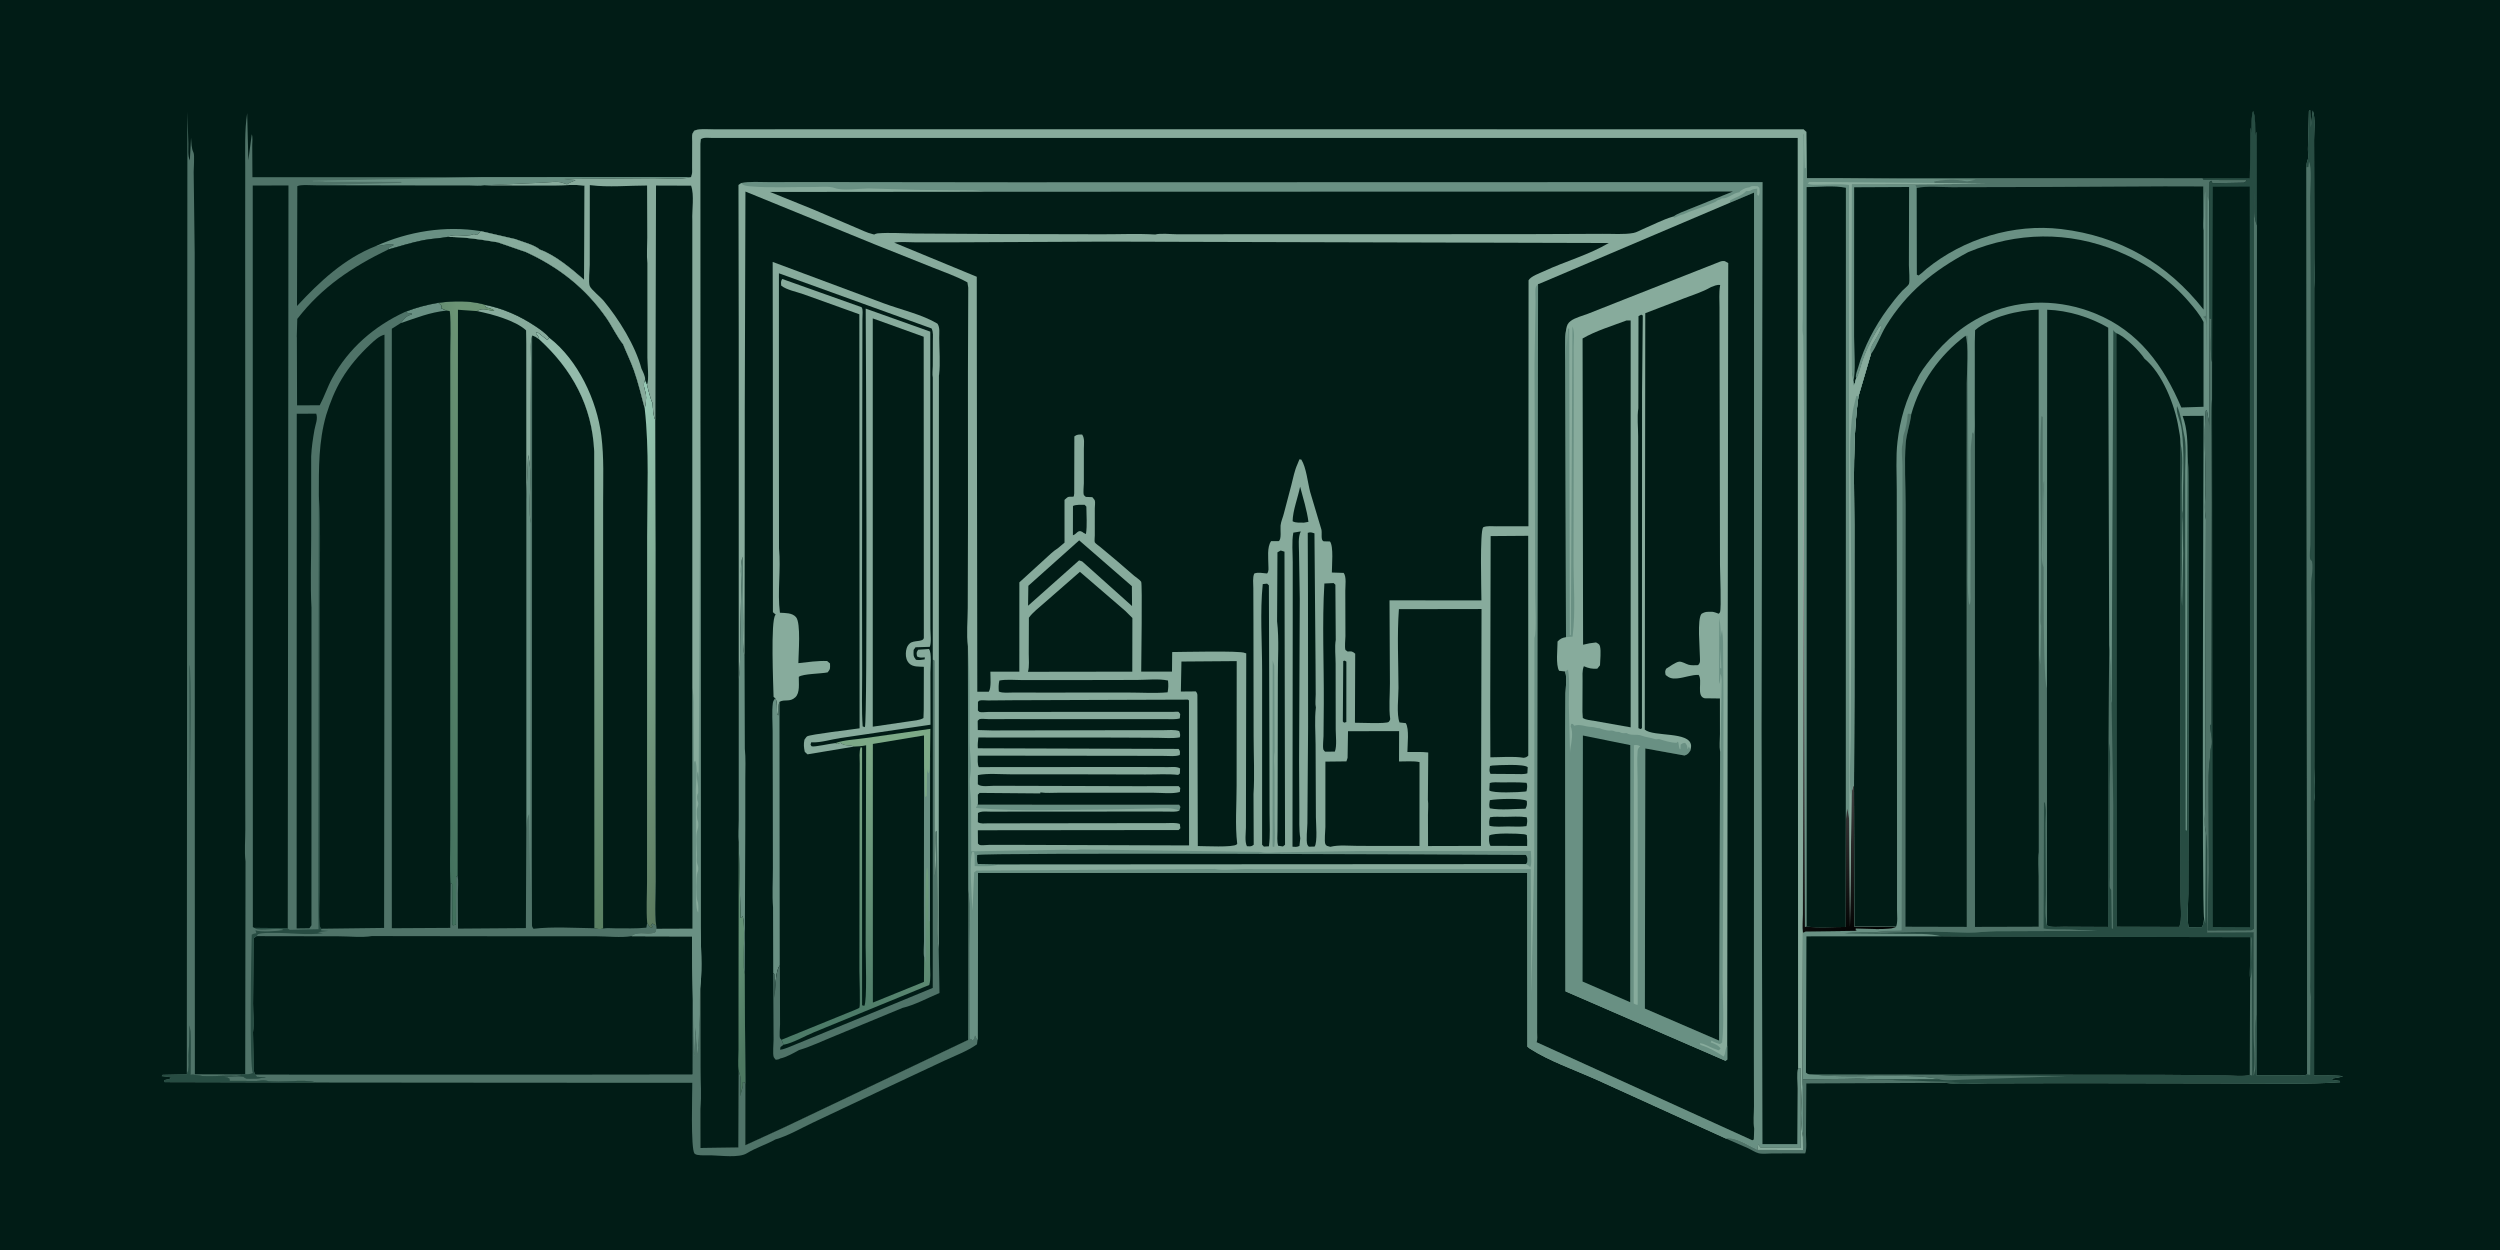 <svg version="1.1" xmlns="http://www.w3.org/2000/svg" style="display: block;" viewBox="0 0 2048 1024" width="2048" height="1024">
<defs>
	<linearGradient id="Gradient1" gradientUnits="userSpaceOnUse" x1="338.062" y1="507.48" x2="406.921" y2="498.39">
		<stop class="stop0" offset="0" stop-opacity="1" stop-color="rgb(65,112,93)"/>
		<stop class="stop1" offset="1" stop-opacity="1" stop-color="rgb(108,148,117)"/>
	</linearGradient>
	<linearGradient id="Gradient2" gradientUnits="userSpaceOnUse" x1="589.922" y1="558.224" x2="474.161" y2="526.077">
		<stop class="stop0" offset="0" stop-opacity="1" stop-color="rgb(91,122,94)"/>
		<stop class="stop1" offset="1" stop-opacity="1" stop-color="rgb(150,200,180)"/>
	</linearGradient>
	<linearGradient id="Gradient3" gradientUnits="userSpaceOnUse" x1="597.278" y1="628.495" x2="367.327" y2="442.994">
		<stop class="stop0" offset="0" stop-opacity="1" stop-color="rgb(90,128,98)"/>
		<stop class="stop1" offset="1" stop-opacity="1" stop-color="rgb(147,187,171)"/>
	</linearGradient>
	<linearGradient id="Gradient4" gradientUnits="userSpaceOnUse" x1="654.33" y1="789.472" x2="765.252" y2="652.231">
		<stop class="stop0" offset="0" stop-opacity="1" stop-color="rgb(77,123,104)"/>
		<stop class="stop1" offset="1" stop-opacity="1" stop-color="rgb(125,170,135)"/>
	</linearGradient>
	<linearGradient id="Gradient5" gradientUnits="userSpaceOnUse" x1="620.146" y1="824.029" x2="593.854" y2="816.971">
		<stop class="stop0" offset="0" stop-opacity="1" stop-color="rgb(77,120,97)"/>
		<stop class="stop1" offset="1" stop-opacity="1" stop-color="rgb(99,145,117)"/>
	</linearGradient>
	<linearGradient id="Gradient6" gradientUnits="userSpaceOnUse" x1="1547.49" y1="760.322" x2="1411.1" y2="295.331">
		<stop class="stop0" offset="0" stop-opacity="1" stop-color="rgb(0,0,0)"/>
		<stop class="stop1" offset="1" stop-opacity="1" stop-color="rgb(255,255,255)"/>
	</linearGradient>
</defs>
<path transform="translate(0,0)" fill="rgb(1,28,22)" d="M -0 -0 L 2048 0 L 2048 1024 L -0 1024 L -0 -0 z"/>
<path transform="translate(0,0)" fill="rgb(79,115,104)" d="M 1476.93 931.535 C 1477.84 926.397 1477.24 920.376 1477.2 915.137 L 1476.97 884.163 L 1511.49 883.837 C 1518.05 883.783 1525.02 883.236 1531.52 884.163 L 1605 886.514 C 1601.37 886.622 1597.33 886.41 1593.77 887.055 L 1479.75 887.563 L 1479.47 929.059 C 1479.44 933.272 1480.4 941.064 1478.83 944.855 L 1451.84 944.909 C 1448.63 944.909 1443.59 945.557 1440.62 944.74 C 1437.72 943.944 1434.62 941.807 1431.84 940.549 L 1413.86 932.685 C 1421.18 930.97 1432.79 938.846 1439.7 942.043 L 1477.04 942.067 L 1476.93 931.535 z"/>
<path transform="translate(0,0)" fill="rgb(79,115,104)" d="M 153.043 880.05 L 153.51 91.5 L 154.297 117.688 C 154.374 121.934 153.72 127.6 155.5 131.426 L 156.5 112.825 C 156.876 117.024 156.71 121.449 158.514 125.005 C 159.524 126.994 158.632 138.194 158.659 141.05 L 159.499 207.444 L 159.534 386.42 L 159.636 880.048 L 198.247 880.167 C 195.427 881.892 191.728 881.224 188.433 881.21 C 180.989 881.178 173.123 881.893 165.756 881.462 C 162.742 881.285 158.895 879.949 156.015 880.616 C 155.94 867.439 157.033 853.019 155.402 840.005 L 154.559 864.985 C 154.436 869.98 155.476 875.67 153.043 880.05 z"/>
<path transform="translate(0,0)" fill="rgb(39,76,66)" d="M 155.204 544.5 C 156.991 546.828 155.621 637.242 155.512 648.5 L 155.204 544.5 z"/>
<path transform="translate(0,0)" fill="rgb(79,115,104)" d="M 793.205 728.461 C 795.836 743.336 794.196 760.921 794.269 776.128 L 794.447 850.774 L 794.97 850.842 C 795.866 851.039 796.324 851.509 797 852.085 C 798.078 850.621 798.319 849.338 798.665 847.574 L 800.808 852.013 L 800.342 855.5 C 792.613 861.062 781.997 864.993 773.297 869.053 L 724 892.186 L 665.673 919.764 C 655.961 924.331 645.581 930.493 635.256 933.411 C 627.683 937.638 619.135 940.252 611.793 944.771 C 605.445 948.678 590.658 946.652 583.071 946.461 C 579.361 946.367 574.643 946.734 571.06 946.047 C 570.182 945.879 569.686 945.518 568.954 945.037 C 565.697 941.013 567.165 895.58 567.124 887.039 L 435.724 886.992 L 259.22 886.828 C 246.369 883.358 231.25 887.83 218.064 885.355 C 215.311 884.838 212.939 885.557 210.185 885.543 L 188.25 885.505 L 187.672 883.367 C 186.625 882.927 185.604 882.486 184.484 882.262 L 183.74 882.121 C 187.709 882.09 195.38 881.049 199 882 C 199.859 882.226 200.694 883.143 201.554 883.389 C 204.865 884.334 214.429 883.268 217.956 882.378 L 210.53 882.218 L 208.95 880.116 L 446.452 880.166 L 567.156 880.026 L 567.19 791.48 L 568.563 864.5 L 569.563 840.005 L 571.51 864 L 573.1 831.153 C 573.253 823.249 572.72 814.602 573.823 806.803 L 573.908 875.23 C 573.887 885.979 574.838 897.779 573.743 908.415 L 573.815 940.44 L 604.809 939.995 L 605.138 877.579 L 605.433 878.221 C 607.681 883.394 606.586 892.277 606.5 898 C 606.94 895.799 607.259 893.675 608.036 891.562 C 608.673 889.832 608.608 888.313 608.51 886.5 L 609.683 886.492 L 610.585 887.762 L 610.547 938.169 L 642.282 923.627 L 793.059 851.905 L 793.205 728.461 z"/>
<path transform="translate(0,0)" fill="rgb(1,28,22)" d="M 413.217 766.983 L 488.074 766.986 C 497.111 766.986 508.67 768.393 517.459 766.878 L 567.052 767.016 L 567.19 791.48 L 567.156 880.026 L 446.452 880.166 L 208.95 880.116 C 207.441 877.452 207.871 873.501 207.809 870.455 L 207.271 845.686 C 208.387 838.494 207.333 829.416 207.333 822.052 L 207.851 768.53 L 210.15 766.895 L 277.393 767.011 C 285.729 766.997 296.55 768.261 304.618 766.829 L 413.217 766.983 z"/>
<path transform="translate(0,0)" fill="rgb(79,115,104)" d="M 201.129 705.761 C 200.129 697.447 200.966 688.066 200.954 679.659 L 200.884 623.232 L 200.917 433.156 L 200.836 204.287 L 200.872 136.998 C 200.915 122.352 200.27 107.152 202.484 92.665 L 203.448 131.279 L 206.233 110 C 207.206 112.211 206.618 116.555 206.636 119.123 L 206.794 145.184 L 395.168 145.163 L 566.018 145.074 C 557.444 147.491 544.895 145.996 535.899 146.035 L 462.089 146.614 L 471.51 147.5 L 469.283 148.625 C 468.681 148.925 468.157 149.122 467.534 149.344 C 466.406 149.745 465.488 150.337 464.5 151 L 460.883 149.802 C 456.654 148.169 449.851 149.484 445.282 149.609 L 396.793 151.826 L 454.073 151.892 C 461.962 151.902 471.164 150.919 478.87 152.121 L 478.427 229.144 C 468.078 220.202 455.139 209.097 442.121 204.407 C 437.82 200.559 427.45 197.934 421.765 195.788 L 393.791 189.352 C 392.755 190.689 391.978 191.667 390.49 192.5 C 389.514 192.21 388.428 191.605 387.491 191.997 C 381.129 194.659 373.35 190.885 366.641 194.078 C 381.199 194.166 393.547 196.196 407.778 198.506 L 430.87 206.492 C 457.722 218.815 479.654 235.92 496.686 260.359 C 501.447 267.19 505.319 275.634 510.413 281.982 C 513.28 289.152 516.745 296.099 519.314 303.378 C 522.935 313.637 525.338 323.992 528.121 334.473 C 528.884 331.703 529.638 326.166 529.16 323.342 C 528.325 318.407 526.167 315.898 528.479 311.03 L 530.041 314.903 C 530.326 316.758 533.447 328.85 534.592 330 C 534.97 334.653 534.895 339.98 536.908 344.246 L 537.246 450.658 L 537.133 642.149 L 537.238 722.087 C 537.269 733.578 536.068 746.715 537.515 757.976 L 537.853 760.864 L 537.5 763.51 C 532.048 767.145 523.729 762.313 517.459 766.878 C 508.67 768.393 497.111 766.986 488.074 766.986 L 413.217 766.983 L 304.618 766.829 C 296.55 768.261 285.729 766.997 277.393 767.011 L 210.15 766.895 L 207.851 768.53 L 207.333 822.052 C 207.333 829.416 208.387 838.494 207.271 845.686 L 207.809 870.455 C 207.871 873.501 207.441 877.452 208.95 880.116 L 210.53 882.218 L 217.956 882.378 C 214.429 883.268 204.865 884.334 201.554 883.389 C 200.694 883.143 199.859 882.226 199 882 C 195.38 881.049 187.709 882.09 183.74 882.121 L 184.484 882.262 C 185.604 882.486 186.625 882.927 187.672 883.367 L 188.25 885.505 L 210.185 885.543 C 212.939 885.557 215.311 884.838 218.064 885.355 C 231.25 887.83 246.369 883.358 259.22 886.828 L 134.851 886.5 L 134.421 884.859 L 139.5 883.658 L 139.991 882.5 L 132.5 881.544 L 133.241 880.5 L 153.043 880.05 C 155.476 875.67 154.436 869.98 154.559 864.985 L 155.402 840.005 C 157.033 853.019 155.94 867.439 156.015 880.616 C 158.895 879.949 162.742 881.285 165.756 881.462 C 173.123 881.893 180.989 881.178 188.433 881.21 C 191.728 881.224 195.427 881.892 198.247 880.167 L 200.863 879.973 L 201.129 705.761 z"/>
<path transform="translate(0,0)" fill="rgb(105,144,131)" d="M 395.168 145.163 L 566.018 145.074 C 557.444 147.491 544.895 145.996 535.899 146.035 L 462.089 146.614 L 471.51 147.5 L 469.283 148.625 C 468.681 148.925 468.157 149.122 467.534 149.344 C 466.406 149.745 465.488 150.337 464.5 151 L 460.883 149.802 C 456.654 148.169 449.851 149.484 445.282 149.609 L 396.793 151.826 C 393.215 152.553 388.413 152.002 384.705 152.003 L 359.937 151.999 L 258.984 151.804 L 328.995 149.784 L 328.5 149 L 266.837 148.84 C 263.616 148.3 259.796 148.591 256.5 148.51 L 256.225 148.114 L 395.168 145.163 z"/>
<path transform="translate(0,0)" fill="rgb(105,144,131)" d="M 431.144 409.359 L 432.625 372.65 C 436.896 390.202 432.107 410.526 434.701 428.445 L 434.406 729 L 433.5 666.894 C 431.519 669.656 431.565 674.997 431.152 678.404 L 431.144 409.359 z"/>
<path transform="translate(0,0)" fill="rgb(39,76,66)" d="M 261.176 405.773 C 263.023 435.69 261.754 466.344 261.807 496.335 L 261.821 674.786 L 261.791 730.8 C 261.788 739.657 261.078 749.203 261.897 758 C 261.991 759.01 262.536 759.97 263.074 760.807 L 263.192 762.258 L 268.861 762.591 C 266.054 762.885 263.25 763.113 260.495 763.75 L 264.49 764.5 C 251.218 766.348 237.563 764.032 224.236 764.239 C 220.215 764.301 215.11 763.966 211.299 765.319 L 210.15 766.895 L 207.851 768.53 L 207.333 822.052 C 207.333 829.416 208.387 838.494 207.271 845.686 L 207.809 870.455 C 207.871 873.501 207.441 877.452 208.95 880.116 L 210.53 882.218 L 217.956 882.378 C 214.429 883.268 204.865 884.334 201.554 883.389 C 200.694 883.143 199.859 882.226 199 882 C 195.38 881.049 187.709 882.09 183.74 882.121 L 184.484 882.262 C 185.604 882.486 186.625 882.927 187.672 883.367 L 188.25 885.505 L 210.185 885.543 C 212.939 885.557 215.311 884.838 218.064 885.355 C 231.25 887.83 246.369 883.358 259.22 886.828 L 134.851 886.5 L 134.421 884.859 L 139.5 883.658 L 139.991 882.5 L 132.5 881.544 L 133.241 880.5 L 153.043 880.05 C 155.476 875.67 154.436 869.98 154.559 864.985 L 155.402 840.005 C 157.033 853.019 155.94 867.439 156.015 880.616 C 158.895 879.949 162.742 881.285 165.756 881.462 C 173.123 881.893 180.989 881.178 188.433 881.21 C 191.728 881.224 195.427 881.892 198.247 880.167 L 200.863 879.973 C 203.284 880.14 204.891 879.849 207.16 879 C 204.158 874.72 205.803 779.458 206.206 765.706 C 207.308 764.984 208.231 764.808 209.499 764.585 L 210 764.5 L 209.25 762.081 C 213.13 763.804 227.716 762.804 231.995 761.886 C 230.27 759.388 212.99 763.011 209.091 760.633 L 208.283 760.093 L 235.724 760.339 C 236.25 761.276 236.572 761.255 237.5 761.727 L 260.916 761.177 L 260.73 737.874 L 261.176 405.773 z"/>
<path transform="translate(0,0)" fill="rgb(1,28,22)" d="M 259.043 338.875 C 260.587 343.238 258.391 347.601 257.604 352.112 C 256.35 359.297 255.235 366.463 254.919 373.762 L 254.912 439.812 C 254.963 459.072 254.108 478.808 255.169 498.017 L 255.138 758 L 253.471 760.418 L 243.01 760.552 L 243.113 338.945 L 259.043 338.875 z"/>
<path transform="translate(0,0)" fill="rgb(1,28,22)" d="M 258.984 151.804 L 359.937 151.999 L 384.705 152.003 C 388.413 152.002 393.215 152.553 396.793 151.826 L 454.073 151.892 C 461.962 151.902 471.164 150.919 478.87 152.121 L 478.427 229.144 C 468.078 220.202 455.139 209.097 442.121 204.407 C 437.82 200.559 427.45 197.934 421.765 195.788 L 393.791 189.352 C 392.755 190.689 391.978 191.667 390.49 192.5 C 389.514 192.21 388.428 191.605 387.491 191.997 C 381.129 194.659 373.35 190.885 366.641 194.078 C 360.112 195.302 353.476 195.468 346.938 196.727 C 337.083 198.624 327.788 201.694 318.147 204.319 L 318.629 202.778 L 322.672 200.674 C 319.744 198.977 311.777 201.615 307.852 201.603 C 281.913 211.798 261.943 230.656 243.299 250.684 L 243.562 152.514 C 246.198 151.011 255.58 151.838 258.984 151.804 z"/>
<path transform="translate(0,0)" fill="rgb(105,144,131)" d="M 307.852 201.603 C 334.375 189.569 364.941 184.611 393.791 189.352 C 392.755 190.689 391.978 191.667 390.49 192.5 C 389.514 192.21 388.428 191.605 387.491 191.997 C 381.129 194.659 373.35 190.885 366.641 194.078 C 360.112 195.302 353.476 195.468 346.938 196.727 C 337.083 198.624 327.788 201.694 318.147 204.319 L 318.629 202.778 L 322.672 200.674 C 319.744 198.977 311.777 201.615 307.852 201.603 z"/>
<path transform="translate(0,0)" fill="rgb(1,28,22)" d="M 207.137 759.401 L 207.048 151.992 L 236.305 151.932 L 235.724 760.339 L 208.283 760.093 L 207.137 759.401 z"/>
<path transform="translate(0,0)" fill="rgb(1,28,22)" d="M 435.935 274.848 C 438.153 275.349 439.771 276.607 441.617 277.868 C 468.647 302.575 485.082 332.578 486.775 369.645 L 486.983 760.423 C 470.759 760.23 453.047 758.956 437.001 760.851 C 436.332 759.981 435.839 759.122 435.796 757.99 L 435.669 699.897 L 435.79 589.375 L 435.935 274.848 z"/>
<path transform="translate(0,0)" fill="rgb(1,28,22)" d="M 331.818 255.524 C 340.933 251.958 349.585 249.661 359.194 248.034 L 361.75 250.495 L 361.51 252.5 C 362.987 253.282 364.402 253.856 365.985 254.385 L 368.5 254.843 C 369.797 266.875 368.893 279.85 368.907 291.973 L 368.951 363.626 L 368.878 606.856 L 368.926 683.866 C 368.939 696.851 368.191 710.401 369.121 723.334 L 368.854 760.124 L 320.991 760.401 L 320.864 528.629 L 320.981 269.298 L 328.217 264.725 C 331.104 261.324 332.4 258.953 336.935 257.752 L 337.5 257.619 L 337.5 256.51 C 335.096 256.915 334.054 256.345 331.818 255.524 z"/>
<path transform="translate(0,0)" fill="rgb(105,144,131)" d="M 331.818 255.524 C 340.933 251.958 349.585 249.661 359.194 248.034 L 361.75 250.495 L 361.51 252.5 C 362.987 253.282 364.402 253.856 365.985 254.385 C 351.699 255.936 341.499 260.301 328.217 264.725 C 331.104 261.324 332.4 258.953 336.935 257.752 L 337.5 257.619 L 337.5 256.51 C 335.096 256.915 334.054 256.345 331.818 255.524 z"/>
<path transform="translate(0,0)" fill="rgb(1,28,22)" d="M 267.208 340.008 C 270.404 329.759 274.317 319.861 279.843 310.625 C 286.281 299.864 294.21 290.676 303.329 282.114 C 306.559 279.082 310.59 275.233 314.969 274.15 L 315.028 434.442 L 314.648 760.157 L 263.074 760.807 C 262.536 759.97 261.991 759.01 261.897 758 C 261.078 749.203 261.788 739.657 261.791 730.8 L 261.821 674.786 L 261.807 496.335 C 261.754 466.344 263.023 435.69 261.176 405.773 C 261.186 383.36 260.943 361.842 267.208 340.008 z"/>
<path transform="translate(0,0)" fill="rgb(1,28,22)" d="M 359.194 248.034 C 371.782 246.423 384.535 246.111 396.879 249.489 L 397.128 249.718 C 411.793 252.539 425.754 258.727 438.189 266.988 C 442.221 269.668 447.063 272.906 450.031 276.751 L 448.417 278.577 L 440 272.002 L 439.074 273 C 440.12 274.475 441.791 276.064 441.617 277.868 C 439.771 276.607 438.153 275.349 435.935 274.848 C 434.184 280.431 435.035 288.082 434.989 293.945 L 434.763 331.529 L 434.701 428.445 C 432.107 410.526 436.896 390.202 432.625 372.65 L 431.144 409.359 L 431.152 678.404 L 430.81 760.29 L 375.204 760.717 L 375.098 731.768 C 375.081 727.273 375.685 721.719 374.912 717.342 L 373.598 718.146 L 373.5 757.51 L 371.005 758.005 L 370.49 757.5 L 370.404 724.146 L 369.121 723.334 C 368.191 710.401 368.939 696.851 368.926 683.866 L 368.878 606.856 L 368.951 363.626 L 368.907 291.973 C 368.893 279.85 369.797 266.875 368.5 254.843 L 365.985 254.385 C 364.402 253.856 362.987 253.282 361.51 252.5 L 361.75 250.495 L 359.194 248.034 z"/>
<path transform="translate(0,0)" fill="rgb(135,171,156)" d="M 397.128 249.718 C 411.793 252.539 425.754 258.727 438.189 266.988 C 442.221 269.668 447.063 272.906 450.031 276.751 L 448.417 278.577 L 440 272.002 L 439.074 273 C 440.12 274.475 441.791 276.064 441.617 277.868 C 439.771 276.607 438.153 275.349 435.935 274.848 C 434.184 280.431 435.035 288.082 434.989 293.945 L 434.763 331.529 L 434.701 428.445 C 432.107 410.526 436.896 390.202 432.625 372.65 L 431.144 409.359 L 431.121 281.756 L 430.971 270.637 C 422.142 262.411 402.511 257.194 390.815 254.857 C 395.472 251.726 399.599 254.338 404.891 254.695 L 404.43 253.972 C 402.51 252.934 400.895 252.343 398.738 251.957 L 398.096 251.849 L 397.128 249.718 z"/>
<path transform="translate(0,0)" fill="url(#Gradient1)" d="M 359.194 248.034 C 371.782 246.423 384.535 246.111 396.879 249.489 L 397.128 249.718 L 398.096 251.849 L 398.738 251.957 C 400.895 252.343 402.51 252.934 404.43 253.972 L 404.891 254.695 C 399.599 254.338 395.472 251.726 390.815 254.857 L 375.162 253.758 L 374.912 717.342 L 373.598 718.146 L 373.5 757.51 L 371.005 758.005 L 370.49 757.5 L 370.404 724.146 L 369.121 723.334 C 368.191 710.401 368.939 696.851 368.926 683.866 L 368.878 606.856 L 368.951 363.626 L 368.907 291.973 C 368.893 279.85 369.797 266.875 368.5 254.843 L 365.985 254.385 C 364.402 253.856 362.987 253.282 361.51 252.5 L 361.75 250.495 L 359.194 248.034 z"/>
<path transform="translate(0,0)" fill="rgb(1,28,22)" d="M 366.641 194.078 C 381.199 194.166 393.547 196.196 407.778 198.506 L 430.87 206.492 C 457.722 218.815 479.654 235.92 496.686 260.359 C 501.447 267.19 505.319 275.634 510.413 281.982 C 513.28 289.152 516.745 296.099 519.314 303.378 C 522.935 313.637 525.338 323.992 528.121 334.473 C 528.884 331.703 529.638 326.166 529.16 323.342 C 528.325 318.407 526.167 315.898 528.479 311.03 L 530.041 314.903 C 530.326 316.758 533.447 328.85 534.592 330 C 534.97 334.653 534.895 339.98 536.908 344.246 L 537.246 450.658 L 537.133 642.149 L 537.238 722.087 C 537.269 733.578 536.068 746.715 537.515 757.976 C 536.536 757.88 535.371 756.995 534.5 756.51 L 533.005 758.005 L 534.75 759.25 L 533.5 760 C 531.704 759.006 531.2 757.701 530.163 756 L 529.5 759.932 C 521.115 760.844 512.402 760.423 503.952 760.473 C 500.891 760.491 497.028 760.045 494.054 760.631 C 491.58 761.528 489.461 760.91 486.983 760.423 L 486.775 369.645 C 485.082 332.578 468.647 302.575 441.617 277.868 C 441.791 276.064 440.12 274.475 439.074 273 L 440 272.002 L 448.417 278.577 L 450.031 276.751 C 447.063 272.906 442.221 269.668 438.189 266.988 C 425.754 258.727 411.793 252.539 397.128 249.718 L 396.879 249.489 C 384.535 246.111 371.782 246.423 359.194 248.034 C 349.585 249.661 340.933 251.958 331.818 255.524 C 306.663 267.08 285.455 285.426 272.102 309.938 C 268.196 317.107 265.743 324.863 261.906 332.007 L 243.346 332.043 L 243.202 276.579 L 243.12 275.722 L 243.529 261.244 C 263.967 234.852 288.49 218.701 318.147 204.319 C 327.788 201.694 337.083 198.624 346.938 196.727 C 353.476 195.468 360.112 195.302 366.641 194.078 z"/>
<path transform="translate(0,0)" fill="url(#Gradient2)" d="M 528.479 311.03 L 530.041 314.903 C 530.326 316.758 533.447 328.85 534.592 330 C 534.97 334.653 534.895 339.98 536.908 344.246 L 537.246 450.658 L 537.133 642.149 L 537.238 722.087 C 537.269 733.578 536.068 746.715 537.515 757.976 C 536.536 757.88 535.371 756.995 534.5 756.51 L 533.005 758.005 L 534.75 759.25 L 533.5 760 C 531.704 759.006 531.2 757.701 530.163 756 C 529.288 744.96 530.044 733.336 530.047 722.211 L 530.063 653.801 L 530.128 439.238 C 530.126 404.534 531.968 368.938 528.121 334.473 C 528.884 331.703 529.638 326.166 529.16 323.342 C 528.325 318.407 526.167 315.898 528.479 311.03 z"/>
<path transform="translate(0,0)" fill="url(#Gradient3)" d="M 441.617 277.868 C 441.791 276.064 440.12 274.475 439.074 273 L 440 272.002 L 448.417 278.577 L 450.031 276.751 C 473.567 294.989 488.948 327.896 492.616 356.871 C 494.877 374.733 494.088 392.86 494.093 410.848 L 494.073 490.25 L 494.054 760.631 C 491.58 761.528 489.461 760.91 486.983 760.423 L 486.775 369.645 C 485.082 332.578 468.647 302.575 441.617 277.868 z"/>
<path transform="translate(0,0)" fill="rgb(105,144,131)" d="M 1893.01 104.081 L 1894.62 90.5 C 1897.03 96.707 1895.68 107.816 1895.7 114.575 L 1895.83 166.809 L 1895.9 211.779 C 1895.92 219.81 1896.45 228.153 1895.81 236.14 L 1895.91 548.406 L 1895.85 629.254 C 1895.84 637.392 1897.26 648.513 1895.77 656.388 L 1895.69 881.036 C 1903.44 881.146 1911.85 880.603 1919.5 881.632 C 1916.52 882.682 1913.62 883.116 1910.5 883.542 L 1910.5 884.598 L 1916.84 885.5 L 1917 886.579 C 1890.6 888.38 1863.68 887.56 1837.23 887.581 L 1697.14 887.33 L 1627.53 887.49 C 1616.74 887.526 1604.3 888.828 1593.77 887.055 C 1597.33 886.41 1601.37 886.622 1605 886.514 L 1531.52 884.163 C 1525.02 883.236 1518.05 883.783 1511.49 883.837 L 1476.97 884.163 L 1477.2 915.137 C 1477.24 920.376 1477.84 926.397 1476.93 931.535 C 1473.77 914.915 1476.49 895.904 1476.55 879.161 L 1476.96 764.04 L 1479.22 763.09 L 1521 762.523 L 1520.2 762.058 L 1520.2 760.588 C 1526.44 760.61 1548.82 762.35 1553.16 759.225 L 1518.93 759.158 L 1518.8 642.783 L 1518.94 570.751 L 1518.98 429.865 C 1519 394.686 1517.5 359.644 1522.43 324.744 L 1532.58 290.278 C 1532.47 289.164 1532.11 287.593 1532.2 286.504 C 1532.62 281.321 1542.55 270.821 1540.5 266.51 C 1534.59 275.313 1529.38 285.49 1525.86 295.5 C 1525.02 297.868 1522.19 309.248 1520.52 310.125 C 1520.06 311.833 1519.69 314.678 1518.45 315.937 L 1518.13 311.902 C 1516.62 305.679 1517.02 298.939 1516.95 292.571 L 1516.82 259.225 L 1517.02 151.07 L 1568.9 151 L 1626 150.542 L 1584.77 149.945 L 1584.24 148.646 C 1590.21 147.042 1603.32 146.879 1609.42 148.092 C 1610.66 148.339 1611.27 148.604 1612.56 148.298 L 1618.33 147.176 L 1503.56 146.173 L 1804.31 146.234 L 1843.09 146.127 L 1843.67 104.5 L 1844.55 108.699 C 1844.75 103.839 1844.07 95.344 1845.74 91 C 1847.95 96.038 1847.27 104.891 1847.51 110.5 L 1848.52 108.031 L 1848.9 184.665 L 1848.67 831.431 L 1848.52 880.925 L 1878.83 880.901 C 1881.96 880.894 1887.21 881.545 1889.99 880.144 L 1889.52 136.995 C 1889.49 134.234 1889.53 133.41 1890.5 130.871 C 1891.13 129.235 1890.59 123.964 1890.64 122 L 1891.45 91 L 1892.5 90.165 L 1893.01 104.081 z"/>
<path transform="translate(0,0)" fill="rgb(79,115,104)" d="M 1503.56 146.173 L 1804.31 146.234 L 1805.54 147.47 L 1840.5 147.51 C 1839.69 148.73 1839.52 149.28 1838 149.625 L 1812.5 150.127 L 1811.5 148.033 L 1810.05 149 L 1809.79 165.639 L 1808.51 161 L 1807.5 299.49 L 1807.32 272.367 C 1807.29 268.878 1807.86 263.975 1806.5 260.82 L 1804.61 259.5 L 1805.24 259.383 C 1806.03 259.2 1806.45 258.952 1807.1 258.5 L 1806.59 157.005 C 1805.18 161.191 1805.72 188.294 1805.16 188.655 C 1804.36 185.475 1804.96 180.604 1804.95 177.215 L 1804.93 152.69 L 1773.28 152.612 L 1668.63 153.177 L 1599.08 153.339 C 1590.06 153.377 1578.89 152.127 1570.15 153.954 L 1568.9 151 L 1626 150.542 L 1584.77 149.945 L 1584.24 148.646 C 1590.21 147.042 1603.32 146.879 1609.42 148.092 C 1610.66 148.339 1611.27 148.604 1612.56 148.298 L 1618.33 147.176 L 1503.56 146.173 z"/>
<path transform="translate(0,0)" fill="rgb(1,28,22)" d="M 1518.13 311.902 C 1520.45 308 1518.88 282.54 1518.88 275.887 L 1518.93 153.411 L 1563.92 153.187 L 1563.77 217.242 C 1563.76 220.201 1564.72 230.662 1563.74 232.748 C 1563.09 234.124 1559.47 236.942 1558.25 238.268 C 1554.03 242.869 1550.05 247.981 1546.35 253.014 C 1535.91 267.212 1526.85 284.295 1522.12 301.277 C 1521.35 304.052 1519.88 306.738 1520.42 309.683 L 1520.52 310.125 C 1520.06 311.833 1519.69 314.678 1518.45 315.937 L 1518.13 311.902 z"/>
<path transform="translate(0,0)" fill="rgb(1,28,22)" d="M 1792.13 373.896 C 1792 362.686 1792.06 351.403 1788.01 340.74 L 1805.18 340.64 C 1805.1 372.621 1803.56 748.79 1805.62 752.431 C 1805.26 754.764 1805.23 757.679 1803.62 759.5 L 1792.94 759.582 C 1791.31 751.487 1792.64 740.679 1792.68 732.332 L 1792.78 676.161 L 1793.09 474.144 L 1792.87 412.468 C 1792.8 399.669 1793.16 386.654 1792.13 373.896 z"/>
<path transform="translate(0,0)" fill="rgb(79,115,104)" d="M 1610.16 275.057 L 1611.79 275 L 1612.56 407.544 L 1611.97 475.596 C 1612.03 478.434 1612.18 494.168 1613.5 495.49 C 1614.67 492.091 1614.18 487.748 1614.19 484.136 L 1614.27 461.305 L 1614.41 368.82 C 1614.44 363.659 1615.64 359.222 1615.51 354 L 1616.5 355.49 C 1618.53 351.545 1617.39 343.098 1617.42 338.377 L 1617.56 290.099 C 1617.56 288.534 1617.25 278.902 1617.82 278.345 L 1617.9 759.331 L 1670.11 759.193 L 1670.07 717.778 C 1670.07 711.427 1669.38 704.28 1670.19 698.016 L 1670.14 534.848 L 1671.4 544.5 L 1672.11 512.669 C 1670.99 508.752 1671.83 502.011 1671.82 497.833 L 1672.12 452.338 C 1672.2 415.36 1670.35 377.929 1672.26 341.005 L 1673.41 341.5 L 1673.41 399.871 L 1672.84 445.105 C 1672.84 451.006 1671.94 458.386 1673.8 463.928 L 1674.04 464.602 L 1674.25 408.826 C 1674.25 406.286 1673.44 395.624 1674.57 394.005 C 1674.6 414.542 1672.66 556.525 1676.86 563.656 L 1676.92 758.007 L 1676.77 757.342 C 1675.04 749.356 1676.08 739.643 1676.04 731.407 L 1675.75 675.382 C 1675.71 670.333 1676.8 661.644 1674.99 657.005 L 1674.37 657.5 L 1673.97 760.692 L 1674.71 760.809 C 1681.21 761.778 1688.12 761.379 1694.7 761.511 L 1718.5 762.522 L 1635 762.864 C 1627.49 762.931 1619.97 764.027 1612.5 764.005 L 1584.96 763.211 L 1550.13 763.864 C 1546.55 763.941 1540.61 764.859 1537.26 763.871 C 1539.2 761.859 1553.99 762.811 1557.81 762.176 L 1558.04 653.583 L 1558.49 442.906 L 1558.49 381.39 C 1558.49 376.605 1557.28 368.177 1558.49 364 C 1559.2 361.536 1558.76 357.973 1559.49 356 C 1561.32 351.061 1562.46 344.914 1562.8 339.394 L 1563.45 338.827 L 1565.71 339.337 C 1564.83 347.269 1561.8 354.961 1561.18 363.047 C 1559.91 379.548 1561.08 396.921 1561.08 413.5 L 1561.03 515.662 L 1560.92 759.195 L 1611.19 759.321 L 1611.05 418.979 L 1611.15 313.924 C 1611.16 305.893 1612.96 280.884 1610.16 275.057 z"/>
<path transform="translate(0,0)" fill="rgb(1,28,22)" d="M 1773.28 152.612 L 1804.93 152.69 L 1804.95 177.215 C 1804.96 180.604 1804.36 185.475 1805.16 188.655 L 1805.16 253.575 C 1775.64 215.895 1736.27 193.318 1688.54 187.637 C 1649.52 182.994 1608.64 195.581 1578.21 220.222 L 1574.3 223.684 L 1571.71 225.691 L 1570.28 225 L 1570.15 153.954 C 1578.89 152.127 1590.06 153.377 1599.08 153.339 L 1668.63 153.177 L 1773.28 152.612 z"/>
<path transform="translate(0,0)" fill="rgb(39,76,66)" d="M 1893.01 104.081 L 1894.62 90.5 C 1897.03 96.707 1895.68 107.816 1895.7 114.575 L 1895.83 166.809 L 1895.9 211.779 C 1895.92 219.81 1896.45 228.153 1895.81 236.14 L 1895.91 548.406 L 1895.85 629.254 C 1895.84 637.392 1897.26 648.513 1895.77 656.388 L 1895.69 881.036 C 1903.44 881.146 1911.85 880.603 1919.5 881.632 C 1916.52 882.682 1913.62 883.116 1910.5 883.542 L 1910.5 884.598 L 1916.84 885.5 L 1917 886.579 C 1890.6 888.38 1863.68 887.56 1837.23 887.581 L 1697.14 887.33 L 1627.53 887.49 C 1616.74 887.526 1604.3 888.828 1593.77 887.055 C 1597.33 886.41 1601.37 886.622 1605 886.514 L 1531.52 884.163 L 1588.14 884.008 C 1576.72 881.5 1564.54 881.456 1552.88 881.369 C 1530.61 881.203 1506.53 882.784 1484.48 880.132 L 1588.46 880.255 L 1771.54 880.488 L 1822.81 880.919 C 1828.49 880.964 1837.79 882.148 1843.02 880.529 L 1843.28 801.745 C 1842.72 798.35 1843.22 794.011 1843.23 790.494 L 1843.3 767.72 L 1612.58 767.252 L 1590.5 767.059 C 1580.38 764.437 1569.56 765.149 1559.15 765.014 L 1511 764.532 C 1519.41 763.479 1528.74 764.066 1537.26 763.871 C 1540.61 764.859 1546.55 763.941 1550.13 763.864 L 1584.96 763.211 L 1612.5 764.005 C 1619.97 764.027 1627.49 762.931 1635 762.864 L 1718.5 762.522 L 1694.7 761.511 C 1688.12 761.379 1681.21 761.778 1674.71 760.809 L 1673.97 760.692 L 1674.37 657.5 L 1674.99 657.005 C 1676.8 661.644 1675.71 670.333 1675.75 675.382 L 1676.04 731.407 C 1676.08 739.643 1675.04 749.356 1676.77 757.342 L 1676.92 758.007 C 1679.99 759.952 1686.86 759.107 1690.53 759.137 L 1727.09 759.32 L 1727.29 606.453 L 1727.85 528.663 C 1729.04 539.78 1728.58 551.107 1728.88 562.282 C 1729 566.728 1728.56 572.335 1729.83 576.548 L 1731.24 270.25 C 1731.72 271.425 1732.32 271.895 1733.29 272.645 L 1733.66 272.92 L 1733.93 718.633 L 1733.97 759.142 L 1785.16 759.316 C 1787.89 753.535 1786.08 740.128 1786.07 733.526 L 1785.96 667.304 L 1786.15 474.714 L 1786.14 362.785 C 1788.72 372.843 1787.33 385.954 1787.34 396.462 L 1787.39 462.356 C 1787.39 473.563 1786.65 485.357 1787.59 496.5 L 1788.44 453.464 L 1787.98 428.468 C 1787.91 425.461 1787.23 421.144 1788.1 418.283 C 1788.04 398.675 1789.52 377.864 1787.93 358.384 C 1787.62 354.583 1787.15 350.149 1786.09 346.5 C 1785.11 343.128 1782.33 336.146 1783.5 332.716 C 1786.27 338.89 1787.41 346.689 1788.67 353.395 L 1788.98 355 C 1791.42 364.51 1790.1 376.132 1790.1 386.048 L 1790.12 444.452 L 1790.49 680 L 1791.5 680.51 L 1792.13 373.896 C 1793.16 386.654 1792.8 399.669 1792.87 412.468 L 1793.09 474.144 L 1792.78 676.161 L 1792.68 732.332 C 1792.64 740.679 1791.31 751.487 1792.94 759.582 L 1803.62 759.5 C 1805.23 757.679 1805.26 754.764 1805.62 752.431 L 1806.48 756.491 L 1806.92 681.457 L 1807.07 682.351 C 1808.59 691.644 1807.92 701.984 1808.02 711.45 L 1808.09 763.989 L 1846.24 763.76 L 1846.07 842.665 C 1846.14 854.825 1847.57 869.042 1846.01 880.977 C 1849.9 877.09 1846.2 840.725 1848.67 831.431 L 1848.52 880.925 L 1878.83 880.901 C 1881.96 880.894 1887.21 881.545 1889.99 880.144 L 1889.52 136.995 C 1889.49 134.234 1889.53 133.41 1890.5 130.871 C 1891.13 129.235 1890.59 123.964 1890.64 122 L 1891.45 91 L 1892.5 90.165 L 1893.01 104.081 z"/>
<path transform="translate(0,0)" fill="rgb(79,115,104)" d="M 1843.28 801.745 C 1845.73 798.462 1844.33 779.216 1844.36 773.972 C 1844.37 772.17 1843.94 769.078 1844.83 767.5 L 1845 881.046 L 1843.02 880.529 L 1843.28 801.745 z"/>
<path transform="translate(0,0)" fill="rgb(79,115,104)" d="M 1484.48 880.132 L 1588.46 880.255 L 1589.36 880.401 C 1600.39 882.116 1612.92 881.085 1624.11 881.15 L 1693.46 881.5 L 1608.69 884.441 C 1603.61 884.469 1592.49 885.835 1588.14 884.008 C 1576.72 881.5 1564.54 881.456 1552.88 881.369 C 1530.61 881.203 1506.53 882.784 1484.48 880.132 z"/>
<path transform="translate(0,0)" fill="rgb(79,115,104)" d="M 1727.29 606.453 L 1727.85 528.663 C 1729.04 539.78 1728.58 551.107 1728.88 562.282 C 1729 566.728 1728.56 572.335 1729.83 576.548 L 1731.17 659.588 L 1730.98 760.967 L 1729.99 760.453 L 1729.51 729.436 C 1729.47 728.495 1728.77 728.309 1728.5 727.51 C 1727.84 725.567 1728.43 720.635 1728.43 718.424 L 1728.24 644.344 C 1728.22 632.431 1729.65 618.061 1727.29 606.453 z"/>
<path transform="translate(0,0)" fill="rgb(79,115,104)" d="M 1889.52 136.995 L 1891 136.812 L 1891.5 132.51 C 1894.15 136.504 1892.44 155.625 1892.47 161.545 L 1892.9 228.022 L 1892.83 415.743 L 1892.68 446.179 C 1892.63 449.347 1891.75 455.078 1892.51 458 C 1892.67 458.629 1893.85 459.374 1894 460 C 1894.62 462.532 1894.32 468.698 1893.89 471.346 C 1892.74 478.378 1893.52 486.378 1893.51 493.547 L 1893.04 526.708 L 1893.04 645.937 L 1892.62 766.257 L 1892.68 799.195 C 1892.7 804.914 1892.23 811.193 1893.03 816.832 L 1892.46 880.504 L 1889.99 880.144 L 1889.52 136.995 z"/>
<path transform="translate(0,0)" fill="rgb(1,28,22)" d="M 1610.16 275.057 C 1612.96 280.884 1611.16 305.893 1611.15 313.924 L 1611.05 418.979 L 1611.19 759.321 L 1560.92 759.195 L 1561.03 515.662 L 1561.08 413.5 C 1561.08 396.921 1559.91 379.548 1561.18 363.047 C 1561.8 354.961 1564.83 347.269 1565.71 339.337 C 1572.98 313.457 1588.75 291.088 1610.16 275.057 z"/>
<path transform="translate(0,0)" fill="rgb(1,28,22)" d="M 1733.66 272.92 C 1740.8 275.618 1752.51 287.314 1756.81 293.896 C 1771.36 305.846 1781.72 332.032 1784.59 350.17 C 1785.35 354.353 1786.25 358.513 1786.14 362.785 L 1786.15 474.714 L 1785.96 667.304 L 1786.07 733.526 C 1786.08 740.128 1787.89 753.535 1785.16 759.316 L 1733.97 759.142 L 1733.93 718.633 L 1733.66 272.92 z"/>
<path transform="translate(0,0)" fill="rgb(1,28,22)" d="M 1676.86 563.656 L 1677.06 253.739 C 1694.15 254.258 1712.37 259.9 1727.05 268.46 L 1727.85 528.663 L 1727.29 606.453 L 1727.09 759.32 L 1690.53 759.137 C 1686.86 759.107 1679.99 759.952 1676.92 758.007 L 1676.86 563.656 z"/>
<path transform="translate(0,0)" fill="rgb(1,28,22)" d="M 1804.31 146.234 L 1843.09 146.127 L 1843.67 104.5 L 1844.55 108.699 C 1844.75 103.839 1844.07 95.344 1845.74 91 C 1847.95 96.038 1847.27 104.891 1847.51 110.5 L 1848.52 108.031 L 1848.9 184.665 L 1848.67 831.431 C 1846.2 840.725 1849.9 877.09 1846.01 880.977 C 1847.57 869.042 1846.14 854.825 1846.07 842.665 L 1846.24 763.76 L 1808.09 763.989 L 1808.02 711.45 C 1807.92 701.984 1808.59 691.644 1807.07 682.351 L 1806.92 681.457 C 1805.52 675.209 1806.51 666.945 1806.52 660.498 L 1806.62 613.682 L 1807.09 425.649 C 1805.4 417.212 1806.83 405.99 1806.82 397.116 C 1806.78 377.183 1805.25 356.268 1806.96 336.5 L 1807.84 336.005 L 1808.92 342.005 C 1810.05 346.1 1809.7 350.755 1809.77 355.014 L 1810.1 260.98 L 1809.79 165.639 L 1810.05 149 L 1811.5 148.033 L 1812.5 150.127 L 1838 149.625 C 1839.52 149.28 1839.69 148.73 1840.5 147.51 L 1805.54 147.47 L 1804.31 146.234 z"/>
<path transform="translate(0,0)" fill="rgb(39,76,66)" d="M 1804.31 146.234 L 1843.09 146.127 L 1843.67 104.5 L 1844.55 108.699 C 1844.75 103.839 1844.07 95.344 1845.74 91 C 1847.95 96.038 1847.27 104.891 1847.51 110.5 L 1848.52 108.031 L 1848.9 184.665 L 1848.61 183.978 C 1845.36 175.702 1847.36 164.753 1846.44 156 L 1846.34 760.877 L 1844.16 762.03 L 1808.54 762.19 L 1809.52 714.569 L 1809.26 648.443 C 1809.3 639.754 1809.02 631.064 1810.26 622.498 C 1810.85 618.434 1810.29 615.401 1811.49 611.5 C 1812.94 606.788 1810.5 598.993 1810.49 594 L 1811.5 593.49 L 1811.87 411.874 L 1811.66 358.877 C 1811.61 348.293 1811.02 337.442 1812.12 326.921 L 1812.78 759.393 L 1843.26 759.539 L 1843.28 728.419 L 1842.99 152.858 L 1812.75 152.966 L 1812.24 295.932 L 1812.16 296.704 C 1810.28 293.315 1811.57 266.95 1811.55 261.186 L 1810.1 260.98 L 1809.79 165.639 L 1810.05 149 L 1811.5 148.033 L 1812.5 150.127 L 1838 149.625 C 1839.52 149.28 1839.69 148.73 1840.5 147.51 L 1805.54 147.47 L 1804.31 146.234 z"/>
<path transform="translate(0,0)" fill="rgb(79,115,104)" d="M 1844.16 762.03 L 1846.34 760.877 L 1846.44 156 C 1847.36 164.753 1845.36 175.702 1848.61 183.978 L 1848.9 184.665 L 1848.67 831.431 C 1846.2 840.725 1849.9 877.09 1846.01 880.977 C 1847.57 869.042 1846.14 854.825 1846.07 842.665 L 1846.24 763.76 L 1808.09 763.989 L 1808.02 711.45 C 1807.92 701.984 1808.59 691.644 1807.07 682.351 L 1806.92 681.457 C 1805.52 675.209 1806.51 666.945 1806.52 660.498 L 1806.62 613.682 L 1807.09 425.649 C 1805.4 417.212 1806.83 405.99 1806.82 397.116 C 1806.78 377.183 1805.25 356.268 1806.96 336.5 L 1807.84 336.005 L 1808.92 342.005 C 1810.05 346.1 1809.7 350.755 1809.77 355.014 L 1810.1 260.98 L 1811.55 261.186 C 1811.57 266.95 1810.28 293.315 1812.16 296.704 L 1812.12 326.921 C 1811.02 337.442 1811.61 348.293 1811.66 358.877 L 1811.87 411.874 L 1811.5 593.49 L 1810.49 594 C 1810.5 598.993 1812.94 606.788 1811.49 611.5 C 1810.29 615.401 1810.85 618.434 1810.26 622.498 C 1809.02 631.064 1809.3 639.754 1809.26 648.443 L 1809.52 714.569 L 1808.54 762.19 L 1844.16 762.03 z"/>
<path transform="translate(0,0)" fill="rgb(1,28,22)" d="M 1617.82 278.345 L 1618 270.5 C 1630.65 259.355 1653.62 254.043 1670.08 253.622 L 1670.14 534.848 L 1670.19 698.016 C 1669.38 704.28 1670.07 711.427 1670.07 717.778 L 1670.11 759.193 L 1617.9 759.331 L 1617.82 278.345 z"/>
<path transform="translate(0,0)" fill="rgb(1,28,22)" d="M 1612.26 206.59 C 1652.21 189.922 1694.57 189.21 1734.81 205.801 C 1757.07 214.979 1777.29 228.79 1793.02 247.083 C 1797.36 252.118 1802.18 257.837 1805.12 263.802 L 1805.12 333.228 L 1786.94 333.812 C 1772.38 299.602 1752.07 271.267 1716.39 256.782 C 1688.23 245.347 1656.93 244.644 1628.81 256.717 C 1609.84 264.86 1593.92 278.312 1581.27 294.521 C 1577.37 299.53 1572.9 305.164 1570.4 311.037 C 1561.32 326.332 1556.46 344.233 1554.42 361.798 C 1552.93 374.617 1553.83 388.412 1553.82 401.344 L 1553.93 474.844 L 1554.04 707.317 L 1554.04 745.59 C 1554.04 749.25 1554.8 756.086 1553.16 759.225 L 1518.93 759.158 L 1518.8 642.783 L 1518.94 570.751 L 1518.98 429.865 C 1519 394.686 1517.5 359.644 1522.43 324.744 L 1532.58 290.278 C 1537.39 283.642 1540.59 274.279 1545.02 267.036 C 1561.98 239.344 1584.09 221.662 1612.26 206.59 z"/>
<path transform="translate(0,0)" fill="rgb(1,28,22)" d="M 1590.5 767.059 L 1612.58 767.252 L 1843.3 767.72 L 1843.23 790.494 C 1843.22 794.011 1842.72 798.35 1843.28 801.745 L 1843.02 880.529 C 1837.79 882.148 1828.49 880.964 1822.81 880.919 L 1771.54 880.488 L 1588.46 880.255 L 1484.48 880.132 C 1481.9 880.049 1481.34 880.318 1479.43 878.645 L 1479.84 767.073 L 1590.5 767.059 z"/>
<path transform="translate(0,0)" fill="rgb(135,171,156)" d="M 569.072 106.887 C 573.901 105.164 581.06 106.038 586.235 106.027 L 622.718 105.982 L 772.887 105.935 L 1477.5 105.999 L 1479.73 108.027 L 1479.83 115.983 L 1480.01 146.225 L 1503.56 146.173 L 1618.33 147.176 L 1612.56 148.298 C 1611.27 148.604 1610.66 148.339 1609.42 148.092 C 1603.32 146.879 1590.21 147.042 1584.24 148.646 L 1584.77 149.945 L 1626 150.542 L 1568.9 151 L 1517.02 151.07 L 1516.82 259.225 L 1516.95 292.571 C 1517.02 298.939 1516.62 305.679 1518.13 311.902 L 1518.45 315.937 C 1519.69 314.678 1520.06 311.833 1520.52 310.125 C 1522.19 309.248 1525.02 297.868 1525.86 295.5 C 1529.38 285.49 1534.59 275.313 1540.5 266.51 C 1542.55 270.821 1532.62 281.321 1532.2 286.504 C 1532.11 287.593 1532.47 289.164 1532.58 290.278 L 1522.43 324.744 C 1517.5 359.644 1519 394.686 1518.98 429.865 L 1518.94 570.751 L 1518.8 642.783 L 1518.93 759.158 L 1553.16 759.225 C 1548.82 762.35 1526.44 760.61 1520.2 760.588 L 1520.2 762.058 L 1521 762.523 L 1479.22 763.09 L 1476.96 764.04 L 1476.55 879.161 C 1476.49 895.904 1473.77 914.915 1476.93 931.535 L 1477.04 942.067 L 1439.7 942.043 C 1432.79 938.846 1421.18 930.97 1413.86 932.685 L 1306.76 883.97 C 1289.29 876.19 1269.13 869.248 1253.14 858.951 L 1251.27 857.468 L 1251.17 714.928 L 800.983 714.949 L 800.997 765.186 L 800.808 852.013 L 798.665 847.574 C 798.319 849.338 798.078 850.621 797 852.085 C 796.324 851.509 795.866 851.039 794.97 850.842 L 794.447 850.774 L 794.269 776.128 C 794.196 760.921 795.836 743.336 793.205 728.461 L 793.059 851.905 L 642.282 923.627 L 610.547 938.169 L 610.585 887.762 L 609.683 886.492 L 608.51 886.5 C 608.608 888.313 608.673 889.832 608.036 891.562 C 607.259 893.675 606.94 895.799 606.5 898 C 606.586 892.277 607.681 883.394 605.433 878.221 L 605.138 877.579 L 604.809 939.995 L 573.815 940.44 L 573.743 908.415 C 574.838 897.779 573.887 885.979 573.908 875.23 L 573.823 806.803 C 572.72 814.602 573.253 823.249 573.1 831.153 L 571.51 864 L 569.563 840.005 L 568.563 864.5 L 567.19 791.48 L 567.052 767.016 L 517.459 766.878 C 523.729 762.313 532.048 767.145 537.5 763.51 L 537.853 760.864 L 537.515 757.976 C 536.068 746.715 537.269 733.578 537.238 722.087 L 537.133 642.149 L 537.246 450.658 L 536.908 344.246 C 534.895 339.98 534.97 334.653 534.592 330 C 533.447 328.85 530.326 316.758 530.041 314.903 L 528.479 311.03 C 526.167 315.898 528.325 318.407 529.16 323.342 C 529.638 326.166 528.884 331.703 528.121 334.473 C 525.338 323.992 522.935 313.637 519.314 303.378 C 516.745 296.099 513.28 289.152 510.413 281.982 C 505.319 275.634 501.447 267.19 496.686 260.359 C 479.654 235.92 457.722 218.815 430.87 206.492 L 407.778 198.506 C 393.547 196.196 381.199 194.166 366.641 194.078 C 373.35 190.885 381.129 194.659 387.491 191.997 C 388.428 191.605 389.514 192.21 390.49 192.5 C 391.978 191.667 392.755 190.689 393.791 189.352 L 421.765 195.788 C 427.45 197.934 437.82 200.559 442.121 204.407 C 455.139 209.097 468.078 220.202 478.427 229.144 L 478.87 152.121 C 471.164 150.919 461.962 151.902 454.073 151.892 L 396.793 151.826 L 445.282 149.609 C 449.851 149.484 456.654 148.169 460.883 149.802 L 464.5 151 C 465.488 150.337 466.406 149.745 467.534 149.344 C 468.157 149.122 468.681 148.925 469.283 148.625 L 471.51 147.5 L 462.089 146.614 L 535.899 146.035 C 544.895 145.996 557.444 147.491 566.018 145.074 C 567.438 142.54 566.954 139.345 566.973 136.498 L 567.032 115.784 C 567.034 111.849 566.217 109.843 569.072 106.887 z"/>
<path transform="translate(0,0)" fill="rgb(1,28,22)" d="M 1100.39 541.5 L 1101.56 541.184 L 1102.95 542 L 1102.91 591.5 L 1101.06 592.029 L 1100.05 591 L 1100.39 541.5 z"/>
<path transform="translate(0,0)" fill="rgb(105,144,131)" d="M 1044.17 616.018 C 1043.28 620.602 1044.06 627.037 1044.07 631.799 L 1044.18 671.422 C 1044.19 678.713 1044.82 686.62 1043.84 693.836 L 1042.51 693.5 L 1042.61 541 L 1043.87 545.326 L 1044.17 616.018 z"/>
<path transform="translate(0,0)" fill="rgb(1,28,22)" d="M 1065.05 398.692 C 1067.54 408.137 1070.61 417.797 1071.88 427.5 L 1068.24 428.15 C 1065.24 428.072 1061.47 428.528 1058.91 427 C 1059.05 418.156 1063.28 407.557 1065.05 398.692 z"/>
<path transform="translate(0,0)" fill="rgb(1,28,22)" d="M 1220.6 627.5 C 1221.26 627.334 1221.84 627.19 1222.52 627.139 C 1227.71 626.757 1248.42 625.678 1251.5 628.483 L 1251.22 633.5 C 1248.4 634.489 1244.67 634.067 1241.7 634.092 L 1221 633.947 C 1219.74 631.48 1220.25 630.174 1220.6 627.5 z"/>
<path transform="translate(0,0)" fill="rgb(1,28,22)" d="M 1220.52 655.5 C 1225.93 654.422 1246.61 653.63 1250.76 656.071 C 1250.96 659.001 1251.11 659.837 1249.63 662.5 C 1240.49 662.574 1229.39 663.911 1220.5 662.161 C 1219.62 659.872 1220.15 657.844 1220.52 655.5 z"/>
<path transform="translate(0,0)" fill="rgb(1,28,22)" d="M 1220.38 641.5 C 1223.09 640.491 1227 640.953 1229.91 640.94 C 1236.76 640.911 1243.67 640.708 1250.5 641.28 C 1251.55 643.647 1250.93 645.739 1250.5 648.19 C 1249.97 648.346 1249.89 648.386 1249.25 648.464 C 1244.43 649.052 1222.93 649.975 1220.06 647.5 L 1220.38 641.5 z"/>
<path transform="translate(0,0)" fill="rgb(1,28,22)" d="M 1220.64 669.5 C 1224.25 668.798 1228.66 669.2 1232.36 669.165 C 1238.36 669.108 1244.73 668.602 1250.67 669.5 C 1251.44 672.203 1251.06 674.097 1250.5 676.755 C 1245.75 677.501 1240.27 677.012 1235.45 677.037 C 1230.57 677.063 1224.94 677.66 1220.18 676.5 C 1219.74 673.836 1219.88 672.087 1220.64 669.5 z"/>
<path transform="translate(0,0)" fill="rgb(1,28,22)" d="M 878.978 414.5 C 881.422 413.218 885.697 413.594 888.5 413.51 L 889.935 415 C 890 422.298 890.71 430.303 889.615 437.5 L 887.629 436.5 L 886.628 435.737 C 882.841 433.527 882.127 437.636 878.917 438.5 L 878.978 414.5 z"/>
<path transform="translate(0,0)" fill="rgb(1,28,22)" d="M 1220.98 692.911 C 1219.44 690.143 1219.8 687.552 1219.98 684.5 C 1223.4 682.121 1243.55 682.778 1248.5 683.404 C 1249.37 683.513 1249.97 683.768 1250.77 684.104 C 1251.05 687.13 1251.2 689.98 1251.03 693.018 L 1220.98 692.911 z"/>
<path transform="translate(0,0)" fill="rgb(105,144,131)" d="M 800.894 659.189 L 965.979 659.264 L 966.981 661 L 966.103 664.114 C 960.449 661.358 952.566 662.181 946.41 662.271 L 909.125 663.092 C 872.935 663.212 835.36 665.089 799.5 661.894 C 799.825 660.854 800.298 660.096 800.894 659.189 z"/>
<path transform="translate(0,0)" fill="rgb(1,28,22)" d="M 1034.44 478.5 L 1038 478.105 L 1039.47 479.5 L 1039.93 619.503 L 1040.03 666.333 C 1040.04 675.168 1040.7 684.53 1039.5 693.286 L 1035.39 693.536 L 1033.91 692 L 1033.93 549.463 C 1033.93 526.195 1032.1 501.511 1034.44 478.5 z"/>
<path transform="translate(0,0)" fill="rgb(1,28,22)" d="M 1084.93 478.01 L 1092.5 477.649 L 1093.94 479 L 1094.25 524.255 C 1093.23 529.934 1094.16 537.863 1094.14 543.778 L 1094.22 597.78 C 1094.24 602.785 1095.3 611.143 1093.5 615.707 L 1085.5 615.792 C 1085.23 615.447 1084.16 614.344 1084.09 614 C 1083.45 610.951 1084.19 606.258 1084.23 602.981 L 1084.46 576.225 C 1084.63 543.69 1083 510.447 1084.93 478.01 z"/>
<path transform="translate(0,0)" fill="rgb(1,28,22)" d="M 884.063 442.662 L 927.235 480.181 L 927.365 496.474 L 886.5 459.905 L 883.984 459.065 L 842.181 496.239 L 842.421 479.875 L 884.063 442.662 z"/>
<path transform="translate(0,0)" fill="rgb(1,28,22)" d="M 1058.81 693.589 L 1059 509.76 L 1059.01 460.617 C 1059.01 452.935 1058.09 443.824 1059.5 436.354 L 1065.61 435.327 C 1063.17 440.05 1064.13 447.218 1064.15 452.488 L 1064.77 490.492 L 1064.21 623.593 L 1064.42 663.981 C 1064.49 671.457 1064.04 679.329 1065.19 686.705 L 1064.5 692.99 C 1062.26 693.999 1061.19 693.785 1058.81 693.589 z"/>
<path transform="translate(0,0)" fill="rgb(1,28,22)" d="M 818.688 557.5 C 824.39 556.348 831.573 557.12 837.429 557.119 L 876.313 557.124 L 931.546 557.005 C 939.406 556.992 949.297 555.824 956.818 557.5 C 957.217 560.966 957.175 563.72 956.5 567.146 C 945.91 568.114 934.508 567.31 923.814 567.322 L 856.282 567.359 L 829.748 567.329 C 826.297 567.323 821.337 567.967 818.24 566.5 C 817.985 563.274 817.973 560.673 818.688 557.5 z"/>
<path transform="translate(0,0)" fill="rgb(1,28,22)" d="M 1049.16 450.966 L 1052.25 451.936 L 1052.7 692 L 1051 693.415 L 1047.07 692.843 C 1045.97 689.126 1046.51 684.555 1046.52 680.694 L 1046.64 655.263 L 1046.83 554.86 C 1046.75 540.017 1047.92 523.667 1046.19 508.984 L 1046.49 452.466 L 1049.16 450.966 z"/>
<path transform="translate(0,0)" fill="rgb(1,28,22)" d="M 1077.96 579.627 C 1076.78 589.37 1077.68 600.188 1077.73 610.041 L 1077.98 669.565 C 1078 674.349 1079.44 690.121 1076.92 693.5 L 1072.22 693.605 C 1071.82 693.07 1071.27 692.619 1071.01 692 C 1069.74 688.884 1071.01 678.143 1071.02 674.385 L 1071.59 595.714 L 1071.5 486.717 L 1071.31 436.5 C 1073.5 435.755 1074.66 436.205 1076.8 436.932 L 1077.69 544.07 L 1077.82 568.789 C 1077.83 571.955 1077.24 576.606 1077.96 579.627 z"/>
<path transform="translate(0,0)" fill="rgb(1,28,22)" d="M 967.837 541.934 L 1013.11 541.58 L 1013.03 643.648 C 1013.06 659.124 1011.67 675.998 1013.53 691.277 L 1013.07 691.754 C 1010.29 694.398 986.402 693.083 981.25 693.084 L 980.913 570.944 C 980.9 568.578 981.041 568.241 979.621 566.396 L 967.363 566.506 L 967.837 541.934 z"/>
<path transform="translate(0,0)" fill="rgb(1,28,22)" d="M 842.118 550.337 C 843.38 545.941 842.734 540.063 842.759 535.464 L 842.869 506.042 C 846.119 501.496 851.301 497.707 855.443 493.964 L 884.658 468.443 L 921.791 500.419 L 927.652 506.242 L 927.568 550.216 L 842.118 550.337 z"/>
<path transform="translate(0,0)" fill="rgb(1,28,22)" d="M 1221.15 439.163 L 1251.91 438.932 L 1251.96 619 C 1250.46 620.394 1250.14 620.413 1248.22 620.789 C 1239.68 619.371 1229.62 620.39 1220.9 620.385 L 1220.79 579.025 L 1221.15 439.163 z"/>
<path transform="translate(0,0)" fill="rgb(1,28,22)" d="M 1103.95 620.837 L 1104.29 599.001 L 1146.15 598.928 L 1146.08 623.801 C 1151.1 623.875 1158.06 623.206 1162.87 624.32 L 1162.83 693.018 L 1112.84 692.952 C 1105.79 692.949 1096.58 691.937 1089.78 693.72 L 1087 692.915 C 1086.58 692.444 1085.98 692.086 1085.74 691.5 C 1084.73 689.008 1085.76 680.502 1085.76 677.519 L 1085.77 623.918 L 1102.98 623.719 L 1103.95 620.837 z"/>
<path transform="translate(0,0)" fill="rgb(1,28,22)" d="M 1145.99 499.028 L 1213.67 498.915 L 1213.2 692.971 L 1169.86 693.079 L 1169.79 667.558 C 1169.78 663.724 1170.28 659.045 1169.73 655.303 L 1170.01 616.428 C 1164.54 615.754 1158.48 616.125 1152.94 616.063 C 1152.94 610.054 1154.61 597.115 1151.62 592.383 L 1146.5 591.836 C 1143.93 585.233 1145.66 571.004 1145.64 563.583 C 1145.59 542.286 1144.42 520.243 1145.99 499.028 z"/>
<path transform="translate(0,0)" fill="rgb(1,28,22)" d="M 973.16 573.129 L 973.996 573.84 L 974.08 692.572 L 834.366 692.126 L 810.366 692.121 C 808.609 692.128 803.994 692.73 802.5 692.165 C 801.94 691.953 801.588 691.388 801.131 691 L 801.045 680.143 L 965.5 679.972 L 966.965 678.5 L 966.5 674.98 C 963.051 673.755 958.523 674.293 954.867 674.291 L 932.634 674.315 L 832.87 674.451 L 809.358 674.474 C 806.53 674.476 803.41 675.097 801.054 673.5 L 801.139 666 C 804.109 664.272 807.976 664.911 811.404 664.907 L 837.112 664.878 L 934.004 664.82 L 955.998 664.839 C 959.189 664.836 963.183 665.367 966.103 664.114 L 966.981 661 L 965.979 659.264 L 800.894 659.189 L 801.152 658.209 L 801.056 651 L 802.5 649.548 L 852.206 649.973 L 852.29 649.123 C 857.068 649.902 862.727 649.397 867.591 649.404 L 897.425 649.431 L 945.183 649.428 C 951.523 649.422 960.469 650.532 966.5 648.808 L 966.901 645.5 L 965.5 643.979 L 932.326 644.043 L 814.376 643.706 C 810.678 643.738 803.697 644.882 801.043 642.5 L 801.085 634.934 C 809.385 633.329 819.336 634.321 827.818 634.317 L 882.159 634.338 L 938.409 634.474 C 947.059 634.523 956.616 633.805 965.163 634.814 L 966.556 633.62 L 966.73 629.5 C 963.876 627.776 960.169 628.434 956.846 628.42 L 928.823 628.31 L 801.837 628.417 C 800.573 626.083 801.025 621.734 800.984 619.027 L 924.91 619.16 L 954.015 619.234 C 957.917 619.237 962.876 619.924 966.467 618.5 C 966.621 616.075 967.059 615.463 965.5 613.51 L 801.053 612.996 C 800.753 610.03 801.158 607.107 801.467 604.156 L 915.673 604.219 L 948.009 604.397 C 953.929 604.432 960.69 605.101 966.5 604.029 C 967.041 601.789 966.729 601.144 966.046 598.901 C 962.289 597.524 956.909 598.178 952.861 598.173 L 923.228 598.173 L 812.59 598.384 L 801.008 598.052 L 800.927 590.5 C 801.267 590.196 802.131 589.217 802.5 589.092 C 803.892 588.619 807.802 589.091 809.46 589.09 L 828.571 589.086 L 933.614 589.115 L 954.459 589.1 C 958.328 589.094 962.77 589.549 966.5 588.512 L 966.822 585 C 966.561 584.635 965.82 583.332 965.5 583.155 C 964.993 582.876 961.797 583.154 961.085 583.154 L 942.48 583.149 L 831.06 583.203 L 809.434 583.233 C 807.861 583.235 803.858 583.734 802.5 583.243 C 801.911 583.03 801.56 582.414 801.09 582 L 801.147 575 C 801.598 574.63 801.947 574.075 802.5 573.889 C 804.002 573.385 807.755 573.832 809.445 573.815 L 829.091 573.632 L 973.16 573.129 z"/>
<path transform="translate(0,0)" fill="rgb(105,144,131)" d="M 607.096 149.968 C 614.098 148.485 622.399 149.219 629.588 149.192 L 671.418 149.145 L 831.088 149.346 L 1443.87 149.183 L 1443.04 595.296 L 1443.77 937.26 L 1472.37 937.279 L 1472.66 891.854 C 1472.68 887.473 1471.64 879.237 1473 875.26 L 1474.99 874.958 L 1475.17 940.397 L 1442.5 940.22 C 1441.76 939.336 1440.95 938.478 1440.34 937.5 C 1440.05 939.021 1439.77 940.491 1439.7 942.043 C 1432.79 938.846 1421.18 930.97 1413.86 932.685 L 1306.76 883.97 C 1289.29 876.19 1269.13 869.248 1253.14 858.951 L 1251.27 857.468 L 1251.17 714.928 L 800.983 714.949 L 800.997 765.186 L 800.808 852.013 L 798.665 847.574 C 798.319 849.338 798.078 850.621 797 852.085 C 796.324 851.509 795.866 851.039 794.97 850.842 L 794.447 850.774 L 794.269 776.128 C 794.196 760.921 795.836 743.336 793.205 728.461 L 792.896 529.605 C 794.797 555.676 794.119 581.761 794.324 607.927 C 794.392 616.649 796.186 626.62 794.845 635.253 C 793.764 642.211 795.264 650.068 795.51 657 L 795.62 697.412 L 874.589 696.056 C 878.367 696.566 881.577 696.391 885.346 695.855 L 1032.57 697.885 C 1036.33 699.171 1044.52 698.172 1048.68 698.181 L 1116.12 697.123 L 1254.07 697.09 C 1254.11 700.081 1255.15 708.354 1253.5 710.431 C 1252.6 709.468 1252.29 708.939 1251.01 708.561 L 1250.09 707.841 L 818.609 708.1 C 812.409 710.139 804.951 709.511 798.448 709.55 C 798.396 705.811 798.667 701.698 797.991 698.032 L 796.5 697.966 C 793.831 702.448 796.209 738.501 796.628 746 L 798.053 714.534 L 799.987 713.196 L 995.208 711.853 C 1001.94 713.248 1011.83 711.971 1018.88 711.959 L 1073.71 712.018 L 1253.99 712 L 1254.49 814 L 1256.85 702.002 L 1257.02 522.415 C 1258.87 519.027 1257.58 492.051 1257.6 486.76 L 1257.1 298.664 L 1257.9 246.943 C 1257.97 244.145 1257.33 237.204 1258.21 235 C 1258.5 234.285 1259.51 233.278 1259.99 232.627 L 1259.22 739.96 L 1259.23 826.784 L 1259.22 845.896 C 1259.22 848.297 1259.67 851.605 1258.76 853.763 L 1435.5 934.138 L 1436.73 933.5 L 1437.05 924.649 C 1436.1 919.128 1436.88 912.102 1436.86 906.451 L 1436.78 864.849 L 1436.85 709.694 L 1436.91 157.768 L 1417.09 166.108 L 1417.22 164.334 C 1421.72 161.494 1426.92 160.411 1430.5 156.49 C 1431.8 156.49 1433.06 156.782 1434.13 156.025 C 1435.63 154.952 1437.72 154.777 1439.51 154.5 L 1439.51 159.5 L 1440.5 160.49 C 1441.94 158.328 1441.39 156.533 1441.28 154 L 1440 152.593 C 1438.38 152.569 1435.14 152.051 1433.94 152.984 C 1433.18 153.573 1432.61 153.587 1431.69 153.707 C 1429.42 154.003 1427.45 155.363 1425.51 156.5 L 1425 157.51 L 1424.45 157.576 C 1419.55 158.236 1415.26 163.079 1410.5 162.511 L 1409.87 162.975 C 1409.09 163.533 1408.42 163.626 1407.52 163.903 C 1406.49 164.218 1405.93 165.105 1405 165.51 C 1398.22 168.468 1390.67 171.081 1383.62 173.574 C 1381.75 174.236 1379.7 175.596 1377.81 175.892 C 1375.76 176.214 1373.45 177.875 1371.3 178.535 L 1371.07 177.275 C 1374.54 174.683 1380.36 172.878 1384.4 171.129 L 1419.65 156.869 L 806.309 157.075 C 800.333 155.694 793.374 156.091 787.252 155.962 L 752 155.551 L 711.5 154.37 C 704.276 154.445 690.33 156.506 683.83 154.05 C 679.298 152.337 671.553 153.256 666.598 153.208 C 649.524 153.044 631.466 154.134 614.5 152.643 C 611.628 152.391 608.978 152.129 607.096 149.968 z"/>
<path transform="translate(0,0)" fill="rgb(1,28,22)" d="M 818.609 708.1 L 801.074 707.76 C 800.066 705.356 800.374 702.994 800.5 700.45 C 804.301 698.273 1201.02 699.972 1250 700.389 C 1251.62 702.53 1251.15 703.794 1251.05 706.337 L 1250.09 707.841 L 818.609 708.1 z"/>
<path transform="translate(0,0)" fill="rgb(1,28,22)" d="M 806.309 157.075 L 1419.65 156.869 L 1384.4 171.129 C 1380.36 172.878 1374.54 174.683 1371.07 177.275 L 1370.37 177.478 C 1362.09 179.933 1354.01 184.26 1346.01 187.603 C 1343.52 188.645 1340.84 190.327 1338.19 190.831 C 1330.47 192.299 1320.8 191.457 1312.89 191.555 L 1248.44 191.813 L 1019.53 191.873 L 964.132 191.91 C 959.375 191.921 950.661 190.888 946.336 192.111 C 932.063 191.247 917.356 191.935 903.042 191.909 L 818 191.719 L 750.395 191.297 C 740.159 191.231 729.171 190.357 719 191.165 C 717.989 191.245 717.027 191.662 716.131 192.113 L 715.203 191.886 C 709.893 190.661 705.081 188.054 700.049 186.009 L 666.05 171.5 L 630.79 157.252 L 806.309 157.075 z"/>
<path transform="translate(0,0)" fill="rgb(1,28,22)" d="M 1417.09 166.108 L 1436.91 157.768 L 1436.85 709.694 L 1436.78 864.849 L 1436.86 906.451 C 1436.88 912.102 1436.1 919.128 1437.05 924.649 L 1436.73 933.5 L 1435.5 934.138 L 1258.76 853.763 C 1259.67 851.605 1259.22 848.297 1259.22 845.896 L 1259.23 826.784 L 1259.22 739.96 L 1259.99 232.627 L 1260.72 232.602 L 1417.09 166.108 z"/>
<path transform="translate(0,0)" fill="rgb(135,171,156)" d="M 1283.01 269.886 L 1283.06 269.431 C 1283.66 266.37 1284.26 264.759 1286.83 262.852 C 1290.44 260.189 1296.55 258.678 1300.85 257.025 L 1329.68 245.623 L 1408.87 214.414 C 1410.36 213.862 1411.36 213.711 1412.96 213.926 L 1415.79 215.5 L 1415.74 228.019 L 1414.94 856.61 L 1414.95 868 L 1413.5 868.989 L 1282.49 812.136 L 1282.32 598.905 L 1282.48 567.992 C 1282.61 562.827 1283.8 555.39 1282.22 550.581 L 1282.04 550.08 L 1277.2 549.5 C 1274.33 544.674 1275.97 531.54 1275.95 525.5 C 1278.28 523.193 1279.67 522.495 1282.87 521.949 L 1282.49 343.254 L 1282.36 296.012 C 1282.34 287.51 1281.59 278.274 1283.01 269.886 z"/>
<path transform="translate(0,0)" fill="rgb(105,144,131)" d="M 1288.16 267.422 C 1290.15 271.695 1289.1 279.456 1289.12 284.317 L 1289.24 327.563 L 1289.05 457.885 C 1288.99 478.425 1290.84 501.25 1288.27 521.5 L 1282.87 521.949 L 1282.49 343.254 L 1282.36 296.012 C 1282.34 287.51 1281.59 278.274 1283.01 269.886 C 1283.72 274.547 1283.37 279.765 1283.46 284.5 L 1284.37 269.097 L 1285.5 269.217 L 1286.01 520 L 1286.83 520.5 L 1288.16 267.422 z"/>
<path transform="translate(0,0)" fill="rgb(1,28,22)" d="M 1342.13 334.388 L 1342.26 259.006 L 1344.5 257.75 L 1345.77 258.5 L 1345.16 321.136 L 1345.08 596.5 L 1344 597.272 L 1342.21 596.5 L 1341.96 415.119 L 1341.98 357.567 C 1341.99 350.324 1341.02 341.486 1342.13 334.388 z"/>
<path transform="translate(0,0)" fill="rgb(1,28,22)" d="M 1332.52 262.5 L 1335.83 262.5 L 1335.83 595.833 L 1306.54 590.647 C 1303.44 590.035 1299.26 589.904 1296.64 588.152 L 1296.34 583.179 L 1296.45 557.863 C 1296.48 553.96 1295.95 549.387 1297.5 545.776 C 1301.46 547.498 1304.18 548.059 1308.5 547.792 L 1310.73 545 C 1310.83 540.524 1311.71 533.786 1310.74 529.534 C 1310.29 527.533 1309.16 527.301 1307.5 526.292 C 1303.82 526.636 1300.43 527.221 1296.86 528.167 L 1296.45 277.287 C 1307.27 270.967 1320.76 266.975 1332.52 262.5 z"/>
<path transform="translate(0,0)" fill="rgb(105,144,131)" d="M 1408.4 506.035 C 1410.78 518.813 1409.03 534.191 1409.15 547.34 L 1410.07 547.5 C 1410.06 538.823 1408.29 523.98 1410.69 516.005 C 1411.83 523.087 1411.51 529.569 1411.6 536.681 L 1411.86 573.676 L 1411.78 680.466 L 1411.2 800.333 C 1411.07 817.707 1412.63 836.863 1410.78 853.995 L 1409 855.358 L 1405.77 854.276 C 1404.46 853.843 1403.22 853.121 1402 852.49 L 1401.49 854 L 1402.07 854.166 C 1404.55 855.004 1408.24 856.603 1409.49 859 L 1408 860.49 L 1404.77 859.268 C 1400.41 857.823 1397.25 855.299 1392.5 854.49 L 1392.99 856.005 L 1393.55 856.171 C 1399.96 858.155 1406.44 861.78 1412 865.51 C 1413.94 862.674 1412.87 859.814 1414.94 856.61 L 1414.95 868 L 1413.5 868.989 L 1282.49 812.136 L 1282.32 598.905 L 1282.48 567.992 C 1282.61 562.827 1283.8 555.39 1282.22 550.581 L 1282.04 550.08 L 1284.48 548.589 C 1286.23 557.526 1285.07 568.292 1285.18 577.455 L 1286.51 631 C 1286.48 625.318 1285.6 618.001 1286.58 612.5 C 1287.48 607.42 1288.88 600.094 1286.72 595 L 1287.12 593.005 L 1288.5 593.032 L 1289.51 594.5 C 1294.75 592.872 1298.79 595.474 1304.03 595.536 C 1306.37 595.563 1307.91 596.65 1310.5 596.55 C 1311.67 597.3 1316.61 598.512 1317.91 598.493 C 1319.5 598.469 1321.15 598.289 1322.59 599.046 C 1324.28 599.938 1325.8 599.098 1327.44 600.045 C 1328.86 600.871 1330.89 600.583 1332.5 600.523 C 1336.13 602.915 1341.01 601.206 1344.5 602.551 C 1348.22 603.984 1352.21 604.266 1356 605.51 C 1356.94 605.82 1358.56 605.199 1359.5 605.51 C 1363.66 606.883 1369.03 608.518 1373.51 608.5 L 1374.5 607.51 C 1375.72 609.451 1374.9 613.245 1376.61 613.9 L 1376.76 610 C 1378.08 609.088 1378.82 608.558 1380.5 608.553 C 1382.18 610.819 1382.31 610.961 1382.25 613.762 C 1382.96 612.941 1383.14 612.502 1383.5 611.51 C 1384.11 612.67 1384.52 613.529 1384.77 614.837 C 1383.12 617.197 1382.83 617.974 1380 618.926 L 1347.83 613.112 L 1347.48 826.234 L 1408.28 852.481 L 1409.08 615.649 L 1409.4 615.412 L 1410.31 564.433 C 1410.26 561.279 1410.98 554.621 1409.34 552.007 C 1409.21 554.672 1409.43 557.85 1408.26 560.281 L 1408.4 506.035 z"/>
<path transform="translate(0,0)" fill="rgb(135,171,156)" d="M 1338.49 610.5 C 1340.65 610.062 1341.72 610.346 1343.69 611.298 C 1342.21 612.794 1341.71 613.284 1341.53 615.5 C 1340.95 622.734 1341.53 630.555 1341.54 637.86 L 1341.64 682.34 L 1341.63 821.5 L 1341.47 823.252 C 1340.15 823.039 1339.43 822.666 1338.31 822 L 1338.49 610.5 z"/>
<path transform="translate(0,0)" fill="rgb(1,28,22)" d="M 1296.71 602.538 L 1335.52 610.397 L 1335.45 821.012 L 1296.44 804.071 L 1296.71 602.538 z"/>
<path transform="translate(0,0)" fill="rgb(1,28,22)" d="M 1401.6 235.206 C 1403.95 234.372 1406.67 232.958 1409.17 233.5 L 1409.05 234.166 C 1408.1 239.835 1408.62 246.16 1408.62 251.923 L 1408.66 283.291 L 1409.01 462.59 C 1409.02 467.968 1410.26 498.641 1409.01 501.5 C 1408.79 501.995 1408.34 502.347 1408 502.771 C 1406.29 502.164 1404.52 501.396 1402.71 501.172 C 1398.88 501.213 1397.14 500.841 1393.83 502.887 C 1390.19 507.475 1392.57 531.139 1392.56 537.999 C 1392.56 540.947 1393.25 542.85 1391 544.889 C 1388.59 544.94 1385.61 545.203 1383.29 544.545 C 1380.89 543.864 1378.09 541.843 1375.49 542.052 C 1372.91 542.261 1367.24 546.329 1364.87 547.853 C 1363.84 550.146 1364 550.476 1364.5 552.977 C 1367.61 555.561 1369.79 556.121 1373.86 555.759 C 1379.82 555.229 1385.85 552.682 1391.5 552.869 C 1395.01 557.514 1389.28 570.457 1396.5 572.042 L 1408.95 572.194 L 1408.98 601.408 C 1408.99 605.818 1408.35 611.357 1409.08 615.649 L 1408.28 852.481 L 1347.48 826.234 L 1347.83 613.112 L 1380 618.926 C 1382.83 617.974 1383.12 617.197 1384.77 614.837 C 1385.05 613.498 1385.46 611.869 1385.31 610.5 C 1384.03 598.988 1354.63 603.803 1347.41 597.71 L 1347.81 256.578 L 1379.87 244.282 C 1386.81 241.643 1394.77 239.126 1401.15 235.472 L 1401.6 235.206 z"/>
<path transform="translate(0,0)" fill="rgb(1,28,22)" d="M 610.119 334.591 L 610.666 156.929 L 716 199.955 L 764.258 219.228 C 773.579 222.976 783.738 226.427 792.5 231.31 L 793.19 235.654 L 792.942 305.276 L 792.972 429.114 L 792.773 498.17 C 792.741 508.201 791.578 519.715 792.896 529.605 L 793.205 728.461 L 793.059 851.905 L 642.282 923.627 L 610.547 938.169 L 610.585 887.762 L 610.053 798.283 C 609.136 794.577 609.432 790.333 609.344 786.504 C 609.08 774.988 610.525 761.741 608.5 750.51 L 607.51 752 L 606.66 752 L 605.154 689.734 C 604.372 684.041 605.111 677.278 605.149 671.472 L 605.164 556.411 C 606.636 546.246 606.166 535.74 606.34 525.5 L 607.282 480.93 C 607.369 473.736 605.976 462.576 608.383 456.025 L 608.812 511.177 C 608.852 519.363 608.141 528.709 609.75 536.735 L 609.924 537.556 L 610.066 442.373 L 610.119 334.591 z"/>
<path transform="translate(0,0)" fill="rgb(105,144,131)" d="M 605.164 556.411 C 606.636 546.246 606.166 535.74 606.34 525.5 L 607.282 480.93 C 607.369 473.736 605.976 462.576 608.383 456.025 L 608.812 511.177 C 608.852 519.363 608.141 528.709 609.75 536.735 L 609.924 537.556 L 610.165 613.339 C 611.006 621.328 610.557 629.661 610.559 637.703 L 610.537 679.582 L 610.053 798.283 C 609.136 794.577 609.432 790.333 609.344 786.504 C 609.08 774.988 610.525 761.741 608.5 750.51 L 607.51 752 L 606.66 752 L 605.154 689.734 C 604.372 684.041 605.111 677.278 605.149 671.472 L 605.164 556.411 z"/>
<path transform="translate(0,0)" fill="rgb(105,144,131)" d="M 634.983 571.961 L 635.317 572.387 C 637.551 575.589 635.451 585.021 637.604 585.995 C 637.673 583.228 637.148 576.932 638.728 574.837 L 638.782 668.42 L 638.873 790.876 L 638.47 791.458 C 634.96 796.803 635.271 810.74 634.49 817.5 L 634.239 797.817 L 633.422 797.254 L 633.281 743.386 C 632.462 732.808 633.175 721.611 633.156 710.976 L 633.067 646.353 L 632.944 598.788 C 632.936 591.472 632.22 583.237 633.098 576 C 633.28 574.503 634.116 573.16 634.983 571.961 z"/>
<path transform="translate(0,0)" fill="rgb(1,28,22)" d="M 633.1 289.647 L 632.974 214.569 L 724.086 248.531 C 738.018 253.707 755.228 257.55 767.895 265.084 C 770.15 268.109 769.381 273.046 769.393 276.717 C 769.426 286.388 770.43 297.416 769.302 306.951 L 769.166 307.595 L 769.018 778.282 L 769.621 813.46 C 760.044 817.481 749.318 823.342 739.328 825.682 L 683.767 848.702 C 674.083 852.566 664.576 857.257 654.562 860.212 C 650.282 862.61 643.986 866.151 639.173 867.109 C 637.898 867.954 636.969 868.042 635.5 868.162 C 635.058 867.583 634.1 866.636 633.851 866 C 632.856 863.449 633.731 854.888 633.705 851.772 L 633.422 797.254 L 634.239 797.817 L 634.49 817.5 C 635.271 810.74 634.96 796.803 638.47 791.458 L 638.873 790.876 L 638.782 668.42 L 638.728 574.837 C 637.148 576.932 637.673 583.228 637.604 585.995 C 635.451 585.021 637.551 575.589 635.317 572.387 L 634.983 571.961 L 633.709 570.873 C 633.481 561.158 631.217 508.435 635.142 503.871 L 635.49 503.5 L 633.174 501.5 L 633.169 445.001 L 633.1 289.647 z"/>
<path transform="translate(0,0)" fill="rgb(79,115,104)" d="M 764.119 540.335 L 765.404 541.146 L 765.51 718.5 C 767.935 707.016 765.981 693.111 766.5 681.265 L 767.518 681.005 L 768.062 743.518 C 768.163 754.856 767.363 767.116 769.018 778.282 L 769.621 813.46 C 760.044 817.481 749.318 823.342 739.328 825.682 L 683.767 848.702 C 674.083 852.566 664.576 857.257 654.562 860.212 C 650.282 862.61 643.986 866.151 639.173 867.109 C 637.898 867.954 636.969 868.042 635.5 868.162 C 635.058 867.583 634.1 866.636 633.851 866 C 632.856 863.449 633.731 854.888 633.705 851.772 L 633.422 797.254 L 634.239 797.817 L 634.49 817.5 C 635.271 810.74 634.96 796.803 638.47 791.458 L 638.873 790.876 L 639.018 839.077 C 639.015 841.13 638.324 849.165 638.998 850.465 C 639.274 850.998 639.811 851.348 640.218 851.789 L 641.908 855.861 L 639.396 857.727 L 639.073 859.94 C 641.771 859.725 644.531 858.4 647.069 857.483 L 712.683 830.533 L 764.109 809.303 L 764.119 540.335 z"/>
<path transform="translate(0,0)" fill="rgb(135,171,156)" d="M 633.1 289.647 L 632.974 214.569 L 724.086 248.531 C 738.018 253.707 755.228 257.55 767.895 265.084 C 770.15 268.109 769.381 273.046 769.393 276.717 C 769.426 286.388 770.43 297.416 769.302 306.951 L 769.166 307.595 L 769.018 778.282 C 767.363 767.116 768.163 754.856 768.062 743.518 L 767.518 681.005 L 766.5 681.265 C 765.981 693.111 767.935 707.016 765.51 718.5 L 765.404 541.146 L 764.119 540.335 L 764.151 309.345 C 763.56 306.757 764.121 302.562 764.134 299.81 L 764.193 279.073 C 764.189 275.764 764.69 272.074 763.152 269.064 L 638.097 223.886 L 638.078 347.646 L 638.163 449.285 C 639.832 466.587 636.705 484.863 638.922 501.956 C 643.38 502.229 648.832 501.9 652.057 505.513 C 656.285 510.249 654.068 535.816 654.006 543.252 C 661.732 542.393 669.799 541.214 677.574 541.5 L 679.943 543.5 C 679.989 547.192 680.493 547.937 678 550.813 C 673.1 551.922 657.601 551.927 654.376 554.471 C 654.242 559.555 655.519 567.539 651.516 571.235 C 646.99 575.416 642.986 572.601 638.728 574.837 C 637.148 576.932 637.673 583.228 637.604 585.995 C 635.451 585.021 637.551 575.589 635.317 572.387 L 634.983 571.961 L 633.709 570.873 C 633.481 561.158 631.217 508.435 635.142 503.871 L 635.49 503.5 L 633.174 501.5 L 633.169 445.001 L 633.1 289.647 z"/>
<path transform="translate(0,0)" fill="url(#Gradient4)" d="M 684.341 608.727 C 691.473 606.104 701.053 605.836 708.613 604.676 L 762.175 597.068 L 761.91 620.35 L 761.795 754.317 L 761.914 790.517 C 761.902 795.617 762.682 802.088 761.251 806.879 L 667.108 845.5 C 659.38 848.627 649.935 854.352 641.908 855.861 L 640.218 851.789 L 700.352 827.304 C 701.029 827.015 703.767 825.924 704.04 825.46 C 704.871 824.048 704.023 798.729 704.022 795.337 L 704.179 655.247 L 704.29 625.28 C 704.311 621.308 703.633 615.718 705.077 612.081 L 706.214 612.5 L 706.216 823.5 L 708 824.019 C 710.456 820.693 709.136 782.821 709.14 775.196 L 709.536 610.535 C 706.178 611.261 703.066 611.525 699.633 611.596 C 695.31 609.733 692.427 611.652 688.5 608.51 L 686 609.51 L 684.341 608.727 z"/>
<path transform="translate(0,0)" fill="rgb(105,144,131)" d="M 756.983 629.362 C 757.63 629.793 757.152 649.766 758.005 652.995 L 759.143 652 L 759.49 626.5 C 759.472 628.966 759.164 631.317 760.5 633.49 C 762.29 631.7 761.366 623.832 761.818 620.891 L 761.91 620.35 L 761.795 754.317 L 760.59 755.145 L 760.49 759 C 760.427 752.026 761.474 713.32 759.5 710.51 C 757.09 714.137 758.571 777.665 758.468 788.49 L 757.074 784.328 C 756.275 780.624 756.937 775.258 756.928 771.403 L 756.865 741.786 L 756.983 629.362 z"/>
<path transform="translate(0,0)" fill="rgb(1,28,22)" d="M 757.074 784.328 L 756.9 804.329 L 715.054 821.314 L 715.039 609.436 L 756.937 602.472 L 756.983 629.362 L 756.865 741.786 L 756.928 771.403 C 756.937 775.258 756.275 780.624 757.074 784.328 z"/>
<path transform="translate(0,0)" fill="rgb(135,171,156)" d="M 699.633 611.596 L 661.5 617.962 L 659.278 615.935 C 658.495 612.303 658.229 609.654 658.987 606 C 659.541 605.295 660.459 603.724 661.144 603.258 C 663.641 601.558 697.689 597.695 704.18 596.629 L 703.977 257.468 L 658.187 241.032 C 652.806 239.091 644.343 237.518 639.988 234 C 639.754 231.398 639.531 230.763 640.749 228.505 L 705.705 251.623 C 707.183 252.532 706.515 259.414 706.499 261.331 L 706.175 479.848 L 706.282 553.232 C 706.307 567.078 705.726 581.244 706.714 595.051 L 708.5 595.691 C 710.818 592.537 709.435 286.542 709.173 252.804 L 762.099 271.683 L 762.084 469.256 L 762.175 515.211 C 762.181 518.876 763.177 526.678 761.662 529.884 L 750 530.249 L 748.449 532.398 C 748.381 536.337 747.865 537.322 750.366 540.5 C 752.848 540.984 755.051 540.544 757.5 540.136 L 757.603 538.5 C 755.162 538.726 753.513 539.016 751.277 537.766 C 750.759 534.836 750.542 534.746 752.131 532.277 L 761 531.668 C 763.45 534.443 762.197 546.748 762.203 550.877 L 762.269 593.69 L 688.598 604.581 C 681.078 605.662 672.557 608.45 665.023 608.146 L 664.5 608.114 L 664.007 610 C 664.338 610.462 664.478 611.162 665 611.387 C 666.805 612.168 681.011 608.962 684.341 608.727 L 686 609.51 L 688.5 608.51 C 692.427 611.652 695.31 609.733 699.633 611.596 z"/>
<path transform="translate(0,0)" fill="rgb(1,28,22)" d="M 714.974 260.836 L 756.686 275.868 L 756.804 522.5 C 756.339 526.277 748.556 524.111 745.242 527.133 C 742.844 529.319 742.177 532.195 742.062 535.343 C 741.953 538.326 742.7 541.299 744.828 543.475 C 747.78 546.496 752.843 546.041 756.818 546.242 L 756.734 581.25 L 756.5 588.232 C 753.265 590.16 748.375 590.337 744.698 590.939 L 714.969 595.295 L 714.974 260.836 z"/>
<path transform="translate(0,0)" fill="rgb(1,28,22)" d="M 906.324 197.946 L 1317.89 199.077 C 1301.71 208.746 1282.12 214.108 1265 222.092 C 1261.42 223.763 1254.12 226.276 1252.19 229.579 L 1252.08 431.091 L 1226.05 431.147 C 1222.71 431.164 1217.96 430.545 1215 431.959 C 1212.16 435.46 1213.56 484.121 1213.58 491.849 L 1138.29 491.803 L 1138.62 559.612 C 1138.66 569.016 1137.59 579.882 1138.86 589.124 C 1138.59 590.101 1138.35 590.669 1137.63 591.378 C 1135.93 593.061 1114 592.061 1109.97 592.074 L 1110.18 535.5 C 1107.57 533.296 1107.23 533.536 1104 533.738 C 1103.77 533.581 1102.25 532.624 1102.21 532.5 C 1101.39 529.952 1102.18 523.953 1102.18 521.11 L 1102.07 483.936 C 1102.06 479.862 1103.17 472.455 1100.73 469.321 L 1091.05 469.015 C 1091.03 463.508 1092.62 447.513 1089.5 443.57 L 1084.5 443.451 C 1081.57 442.807 1083.3 436.488 1082.45 433.656 L 1073.3 403.052 C 1071.28 395.429 1070.14 382.987 1066.05 376.5 L 1064.5 376.253 L 1062.95 380.052 C 1060.44 385.56 1059.36 391.546 1057.86 397.379 L 1051.82 420.362 C 1051.05 423.701 1049.36 427.149 1049.04 430.5 C 1048.73 433.683 1049.99 441.941 1047.5 443.297 L 1041.28 443.296 C 1037.77 448.29 1039.06 457.312 1039.07 463.395 C 1039.07 465.804 1039.58 467.884 1038 469.798 C 1034.57 469.591 1030.65 468.552 1027.5 469.829 C 1026 472.989 1026.71 478.296 1026.72 481.862 L 1026.82 510.054 L 1026.96 603.278 C 1026.98 618.918 1027.85 635.022 1026.87 650.607 L 1027.04 692 C 1025.02 693.746 1024 693.286 1021.5 693.214 C 1019.53 689.575 1020.64 682.299 1020.67 678.023 L 1020.92 535.251 L 1019.7 534.892 C 1016.76 532.895 967.121 534.149 960.242 534.156 L 960.101 550.166 L 934.879 550.18 C 934.875 542.126 935.94 478.4 934.837 476.552 C 933.984 475.126 930.511 472.886 929.153 471.728 L 915.245 459.723 L 901.401 448.131 C 900.44 447.317 897.366 445.228 896.862 444.272 C 896.441 443.47 896.864 439.694 896.864 438.491 L 896.87 416.347 C 896.871 414.772 897.361 411.243 896.872 410 C 896.552 409.186 895.394 408.022 894.84 407.279 L 889.5 407.056 C 889.209 406.775 887.983 405.794 887.887 405.5 C 887.201 403.395 887.891 398.269 887.892 395.908 L 887.906 367.592 C 887.908 363.656 888.759 359.222 886.5 355.968 C 883.654 356.028 882.442 355.727 880.106 357.5 L 879.992 404.35 C 879.976 404.492 879.685 406.647 879.653 406.666 C 878.695 407.219 876.135 406.701 875 407.124 C 874.253 407.402 872.724 408.952 872.042 409.5 L 872.053 444.547 L 866.643 449.089 C 862.653 451.509 858.973 455.361 855.47 458.462 L 835.06 477.069 L 835.034 550.209 L 811.305 550.233 C 811.27 554.373 812.211 563.547 810 566.663 L 800.6 566.683 L 800.222 283.264 L 800.176 226.728 L 732.516 198.773 C 737.615 197.861 744.009 198.499 749.211 198.5 L 782.444 198.509 L 906.324 197.946 z"/>
<path transform="translate(0,0)" fill="rgb(1,28,22)" d="M 569.072 106.887 C 573.901 105.164 581.06 106.038 586.235 106.027 L 622.718 105.982 L 772.887 105.935 L 1477.5 105.999 L 1479.73 108.027 L 1479.83 115.983 L 1480.01 146.225 L 1503.56 146.173 L 1618.33 147.176 L 1612.56 148.298 C 1611.27 148.604 1610.66 148.339 1609.42 148.092 C 1603.32 146.879 1590.21 147.042 1584.24 148.646 L 1584.77 149.945 L 1626 150.542 L 1568.9 151 L 1517.02 151.07 L 1516.82 259.225 L 1516.95 292.571 C 1517.02 298.939 1516.62 305.679 1518.13 311.902 L 1518.45 315.937 C 1519.69 314.678 1520.06 311.833 1520.52 310.125 C 1522.19 309.248 1525.02 297.868 1525.86 295.5 C 1529.38 285.49 1534.59 275.313 1540.5 266.51 C 1542.55 270.821 1532.62 281.321 1532.2 286.504 C 1532.11 287.593 1532.47 289.164 1532.58 290.278 L 1522.43 324.744 C 1517.5 359.644 1519 394.686 1518.98 429.865 L 1518.94 570.751 L 1518.8 642.783 L 1518.93 759.158 L 1553.16 759.225 C 1548.82 762.35 1526.44 760.61 1520.2 760.588 L 1520.2 762.058 L 1521 762.523 L 1479.22 763.09 L 1476.96 764.04 L 1476.55 879.161 C 1476.49 895.904 1473.77 914.915 1476.93 931.535 L 1477.04 942.067 L 1439.7 942.043 C 1439.77 940.491 1440.05 939.021 1440.34 937.5 C 1440.95 938.478 1441.76 939.336 1442.5 940.22 L 1475.17 940.397 L 1474.99 874.958 L 1473 875.26 C 1471.64 879.237 1472.68 887.473 1472.66 891.854 L 1472.37 937.279 L 1443.77 937.26 L 1443.04 595.296 L 1443.87 149.183 L 831.088 149.346 L 671.418 149.145 L 629.588 149.192 C 622.399 149.219 614.098 148.485 607.096 149.968 L 604.955 151.531 L 605.161 273.611 L 605.167 426.454 L 605.164 556.411 L 605.149 671.472 C 605.111 677.278 604.372 684.041 605.154 689.734 L 606.66 752 L 607.51 752 L 608.5 750.51 C 610.525 761.741 609.08 774.988 609.344 786.504 C 609.432 790.333 609.136 794.577 610.053 798.283 L 610.585 887.762 L 609.683 886.492 L 608.51 886.5 C 608.608 888.313 608.673 889.832 608.036 891.562 C 607.259 893.675 606.94 895.799 606.5 898 C 606.586 892.277 607.681 883.394 605.433 878.221 L 605.138 877.579 L 604.809 939.995 L 573.815 940.44 L 573.743 908.415 C 574.838 897.779 573.887 885.979 573.908 875.23 L 573.823 806.803 C 572.72 814.602 573.253 823.249 573.1 831.153 L 571.51 864 L 569.563 840.005 L 568.563 864.5 L 567.19 791.48 L 567.052 767.016 L 517.459 766.878 C 523.729 762.313 532.048 767.145 537.5 763.51 L 537.853 760.864 L 537.515 757.976 C 536.068 746.715 537.269 733.578 537.238 722.087 L 537.133 642.149 L 537.246 450.658 L 536.908 344.246 C 534.895 339.98 534.97 334.653 534.592 330 C 533.447 328.85 530.326 316.758 530.041 314.903 L 528.479 311.03 C 526.167 315.898 528.325 318.407 529.16 323.342 C 529.638 326.166 528.884 331.703 528.121 334.473 C 525.338 323.992 522.935 313.637 519.314 303.378 C 516.745 296.099 513.28 289.152 510.413 281.982 C 505.319 275.634 501.447 267.19 496.686 260.359 C 479.654 235.92 457.722 218.815 430.87 206.492 L 407.778 198.506 C 393.547 196.196 381.199 194.166 366.641 194.078 C 373.35 190.885 381.129 194.659 387.491 191.997 C 388.428 191.605 389.514 192.21 390.49 192.5 C 391.978 191.667 392.755 190.689 393.791 189.352 L 421.765 195.788 C 427.45 197.934 437.82 200.559 442.121 204.407 C 455.139 209.097 468.078 220.202 478.427 229.144 L 478.87 152.121 C 471.164 150.919 461.962 151.902 454.073 151.892 L 396.793 151.826 L 445.282 149.609 C 449.851 149.484 456.654 148.169 460.883 149.802 L 464.5 151 C 465.488 150.337 466.406 149.745 467.534 149.344 C 468.157 149.122 468.681 148.925 469.283 148.625 L 471.51 147.5 L 462.089 146.614 L 535.899 146.035 C 544.895 145.996 557.444 147.491 566.018 145.074 C 567.438 142.54 566.954 139.345 566.973 136.498 L 567.032 115.784 C 567.034 111.849 566.217 109.843 569.072 106.887 z"/>
<path transform="translate(0,0)" fill="url(#Gradient5)" d="M 605.154 689.734 L 606.66 752 L 607.51 752 L 608.5 750.51 C 610.525 761.741 609.08 774.988 609.344 786.504 C 609.432 790.333 609.136 794.577 610.053 798.283 L 610.585 887.762 L 609.683 886.492 L 608.51 886.5 C 608.608 888.313 608.673 889.832 608.036 891.562 C 607.259 893.675 606.94 895.799 606.5 898 C 606.586 892.277 607.681 883.394 605.433 878.221 L 605.138 877.579 C 604.332 871.971 604.987 865.409 604.987 859.712 L 604.991 822.501 L 605.154 689.734 z"/>
<path transform="translate(0,0)" fill="rgb(135,171,156)" d="M 569.072 106.887 C 573.901 105.164 581.06 106.038 586.235 106.027 L 622.718 105.982 L 772.887 105.935 L 1477.5 105.999 L 1479.73 108.027 L 1479.83 115.983 L 1480.01 146.225 L 1503.56 146.173 L 1618.33 147.176 L 1612.56 148.298 C 1611.27 148.604 1610.66 148.339 1609.42 148.092 C 1603.32 146.879 1590.21 147.042 1584.24 148.646 L 1584.77 149.945 L 1626 150.542 L 1568.9 151 L 1517.02 151.07 L 1516.82 259.225 L 1516.95 292.571 C 1517.02 298.939 1516.62 305.679 1518.13 311.902 L 1518.45 315.937 C 1519.69 314.678 1520.06 311.833 1520.52 310.125 C 1522.19 309.248 1525.02 297.868 1525.86 295.5 C 1529.38 285.49 1534.59 275.313 1540.5 266.51 C 1542.55 270.821 1532.62 281.321 1532.2 286.504 C 1532.11 287.593 1532.47 289.164 1532.58 290.278 L 1522.43 324.744 C 1517.5 359.644 1519 394.686 1518.98 429.865 L 1518.94 570.751 L 1518.8 642.783 L 1518.93 759.158 L 1553.16 759.225 C 1548.82 762.35 1526.44 760.61 1520.2 760.588 L 1520.2 762.058 L 1521 762.523 L 1479.22 763.09 L 1476.96 764.04 L 1476.55 879.161 C 1476.49 895.904 1473.77 914.915 1476.93 931.535 L 1477.04 942.067 L 1439.7 942.043 C 1439.77 940.491 1440.05 939.021 1440.34 937.5 C 1440.95 938.478 1441.76 939.336 1442.5 940.22 L 1475.17 940.397 L 1474.99 874.958 L 1473 875.26 L 1472.68 113.016 L 611.5 112.972 L 583.375 113.003 C 580.472 113.007 576.442 112.326 574.144 114 L 573.779 117.837 L 573.822 346.72 L 573.923 652.548 L 573.944 759.882 C 573.935 774.998 575.479 791.88 573.823 806.803 C 572.72 814.602 573.253 823.249 573.1 831.153 L 571.51 864 L 569.563 840.005 L 568.563 864.5 L 567.19 791.48 L 567.052 767.016 L 517.459 766.878 C 523.729 762.313 532.048 767.145 537.5 763.51 L 537.853 760.864 L 537.515 757.976 C 536.068 746.715 537.269 733.578 537.238 722.087 L 537.133 642.149 L 537.246 450.658 L 536.908 344.246 C 534.895 339.98 534.97 334.653 534.592 330 C 533.447 328.85 530.326 316.758 530.041 314.903 L 528.479 311.03 C 526.167 315.898 528.325 318.407 529.16 323.342 C 529.638 326.166 528.884 331.703 528.121 334.473 C 525.338 323.992 522.935 313.637 519.314 303.378 C 516.745 296.099 513.28 289.152 510.413 281.982 C 505.319 275.634 501.447 267.19 496.686 260.359 C 479.654 235.92 457.722 218.815 430.87 206.492 L 407.778 198.506 C 393.547 196.196 381.199 194.166 366.641 194.078 C 373.35 190.885 381.129 194.659 387.491 191.997 C 388.428 191.605 389.514 192.21 390.49 192.5 C 391.978 191.667 392.755 190.689 393.791 189.352 L 421.765 195.788 C 427.45 197.934 437.82 200.559 442.121 204.407 C 455.139 209.097 468.078 220.202 478.427 229.144 L 478.87 152.121 C 471.164 150.919 461.962 151.902 454.073 151.892 L 396.793 151.826 L 445.282 149.609 C 449.851 149.484 456.654 148.169 460.883 149.802 L 464.5 151 C 465.488 150.337 466.406 149.745 467.534 149.344 C 468.157 149.122 468.681 148.925 469.283 148.625 L 471.51 147.5 L 462.089 146.614 L 535.899 146.035 C 544.895 145.996 557.444 147.491 566.018 145.074 C 567.438 142.54 566.954 139.345 566.973 136.498 L 567.032 115.784 C 567.034 111.849 566.217 109.843 569.072 106.887 z"/>
<path transform="translate(0,0)" fill="rgb(105,144,131)" d="M 567.153 563.596 C 568.613 570.977 568.126 579.465 568.197 587.01 L 568.476 625.5 C 568.648 624.245 568.607 624.08 569.459 623.168 C 571.737 626.831 570.015 641.48 570.011 646.742 L 570.236 727.462 C 570.299 731.549 569.635 745.205 572 747.5 C 572.077 744.134 572.473 740.845 571.22 737.715 C 570.101 734.916 570.187 717.365 571.361 714.625 L 571.75 713.75 C 572.388 711.543 572.015 709.778 571.229 707.764 C 570.476 705.835 570.912 702.313 570.901 700.221 C 570.869 694.466 569.548 684.259 571.566 679.074 C 572.167 677.531 572.347 673.897 571.599 672.42 C 570.723 670.688 570.528 663.776 571.153 661.878 C 571.754 660.054 572.457 658.582 571.696 656.642 C 571.475 656.08 571.476 656.346 571.326 655.674 C 570.846 653.509 570.797 651.305 572 649.5 C 572.073 645.648 571.858 643.015 571.16 639.34 C 570.78 637.344 570.551 633.549 571.815 632.005 L 572.39 637 L 573.822 346.72 L 573.923 652.548 L 573.944 759.882 C 573.935 774.998 575.479 791.88 573.823 806.803 C 572.72 814.602 573.253 823.249 573.1 831.153 L 571.51 864 L 569.563 840.005 L 568.563 864.5 L 567.19 791.48 L 567.052 767.016 L 517.459 766.878 C 523.729 762.313 532.048 767.145 537.5 763.51 L 537.853 760.864 L 567.286 760.749 L 567.153 563.596 z"/>
<path transform="translate(0,0)" fill="rgb(1,28,22)" d="M 483.177 151.627 L 483.669 151.698 C 498.337 153.613 515.179 151.991 530.082 151.981 L 530.231 194.593 C 530.255 201.446 529.617 208.991 530.328 215.731 L 530.329 293.093 C 530.338 297.889 531.851 311.331 530.041 314.903 L 528.479 311.03 C 528.801 308.621 526.582 304.262 525.509 302.037 C 520.371 282.892 506.966 261.412 494.309 246.162 C 491.86 243.212 484.244 237.233 483.114 234.29 C 481.922 231.19 483.124 220.697 483.127 216.903 L 483.177 151.627 z"/>
<path transform="translate(0,0)" fill="rgb(1,28,22)" d="M 536.908 344.246 L 537.418 152.011 L 566.142 152.112 C 568.921 159.943 566.745 172.094 567.133 180.562 L 567.153 563.596 L 567.286 760.749 L 537.853 760.864 L 537.515 757.976 C 536.068 746.715 537.269 733.578 537.238 722.087 L 537.133 642.149 L 537.246 450.658 L 536.908 344.246 z"/>
<path transform="translate(0,0)" fill="rgb(105,144,131)" d="M 1477.18 274.873 L 1477.03 274.366 C 1476.37 270.278 1476.87 265.227 1476.88 261.055 L 1476.95 234.99 L 1477.13 153.231 C 1477.17 139.678 1478.01 125.758 1477.25 112.249 C 1477.19 111.124 1476.85 110.326 1477.59 109.408 L 1478.4 137.995 L 1479.41 137.5 L 1479.83 115.983 L 1480.01 146.225 L 1503.56 146.173 L 1618.33 147.176 L 1612.56 148.298 C 1611.27 148.604 1610.66 148.339 1609.42 148.092 C 1603.32 146.879 1590.21 147.042 1584.24 148.646 L 1584.77 149.945 L 1626 150.542 L 1568.9 151 L 1517.02 151.07 L 1516.82 259.225 L 1516.95 292.571 C 1517.02 298.939 1516.62 305.679 1518.13 311.902 L 1518.45 315.937 C 1519.69 314.678 1520.06 311.833 1520.52 310.125 C 1522.19 309.248 1525.02 297.868 1525.86 295.5 C 1529.38 285.49 1534.59 275.313 1540.5 266.51 C 1542.55 270.821 1532.62 281.321 1532.2 286.504 C 1532.11 287.593 1532.47 289.164 1532.58 290.278 L 1522.43 324.744 C 1517.5 359.644 1519 394.686 1518.98 429.865 L 1518.94 570.751 L 1518.8 642.783 L 1518.93 759.158 L 1553.16 759.225 C 1548.82 762.35 1526.44 760.61 1520.2 760.588 L 1520.2 762.058 L 1521 762.523 L 1479.22 763.09 L 1476.96 764.04 C 1476.42 759.186 1476.94 753.632 1476.95 748.719 L 1476.99 718.249 L 1477.12 613.498 L 1477.18 274.873 z"/>
<path transform="translate(0,0)" fill="url(#Gradient6)" d="M 1477.18 274.873 L 1478.56 759.477 L 1480.04 758.981 C 1489.73 760.45 1501.86 759.307 1511.77 759.369 L 1512.07 672.177 L 1513.35 662.5 L 1514.93 671.551 L 1515.5 759.367 L 1516.78 655.293 C 1516.83 650.903 1516.63 646.752 1518.8 642.783 L 1518.93 759.158 L 1553.16 759.225 C 1548.82 762.35 1526.44 760.61 1520.2 760.588 L 1520.2 762.058 L 1521 762.523 L 1479.22 763.09 L 1476.96 764.04 C 1476.42 759.186 1476.94 753.632 1476.95 748.719 L 1476.99 718.249 L 1477.12 613.498 L 1477.18 274.873 z"/>
<path transform="translate(0,0)" fill="rgb(135,171,156)" d="M 1514.62 204.219 L 1514.76 151.501 C 1507.03 150.474 1498.48 151.282 1490.66 151.292 C 1487.45 151.296 1483.98 151.728 1480.97 150.5 L 1482 149.02 L 1584.77 149.945 L 1626 150.542 L 1568.9 151 L 1517.02 151.07 L 1516.82 259.225 L 1516.95 292.571 C 1517.02 298.939 1516.62 305.679 1518.13 311.902 L 1518.45 315.937 C 1519.69 314.678 1520.06 311.833 1520.52 310.125 C 1522.19 309.248 1525.02 297.868 1525.86 295.5 C 1529.38 285.49 1534.59 275.313 1540.5 266.51 C 1542.55 270.821 1532.62 281.321 1532.2 286.504 C 1532.11 287.593 1532.47 289.164 1532.58 290.278 L 1522.43 324.744 C 1517.5 359.644 1519 394.686 1518.98 429.865 L 1518.94 570.751 L 1518.8 642.783 C 1516.63 646.752 1516.83 650.903 1516.78 655.293 L 1515.5 759.367 L 1514.93 671.551 L 1514.62 204.219 z"/>
<path transform="translate(0,0)" fill="rgb(105,144,131)" d="M 1516.78 655.293 C 1514.25 639.072 1516.08 620.409 1516.12 603.926 L 1516.65 494.421 L 1515.94 393.388 C 1515.94 380.439 1515.17 366.892 1516.12 354 C 1516.62 347.188 1517.1 338.663 1518.82 331.985 L 1520.72 324.281 L 1522.43 324.744 C 1517.5 359.644 1519 394.686 1518.98 429.865 L 1518.94 570.751 L 1518.8 642.783 C 1516.63 646.752 1516.83 650.903 1516.78 655.293 z"/>
<path transform="translate(0,0)" fill="rgb(1,28,22)" d="M 1480.04 758.981 L 1479.99 153.284 C 1490.07 153.232 1502.36 151.781 1512.15 153.837 L 1512.07 672.177 L 1511.77 759.369 C 1501.86 759.307 1489.73 760.45 1480.04 758.981 z"/>
</svg>